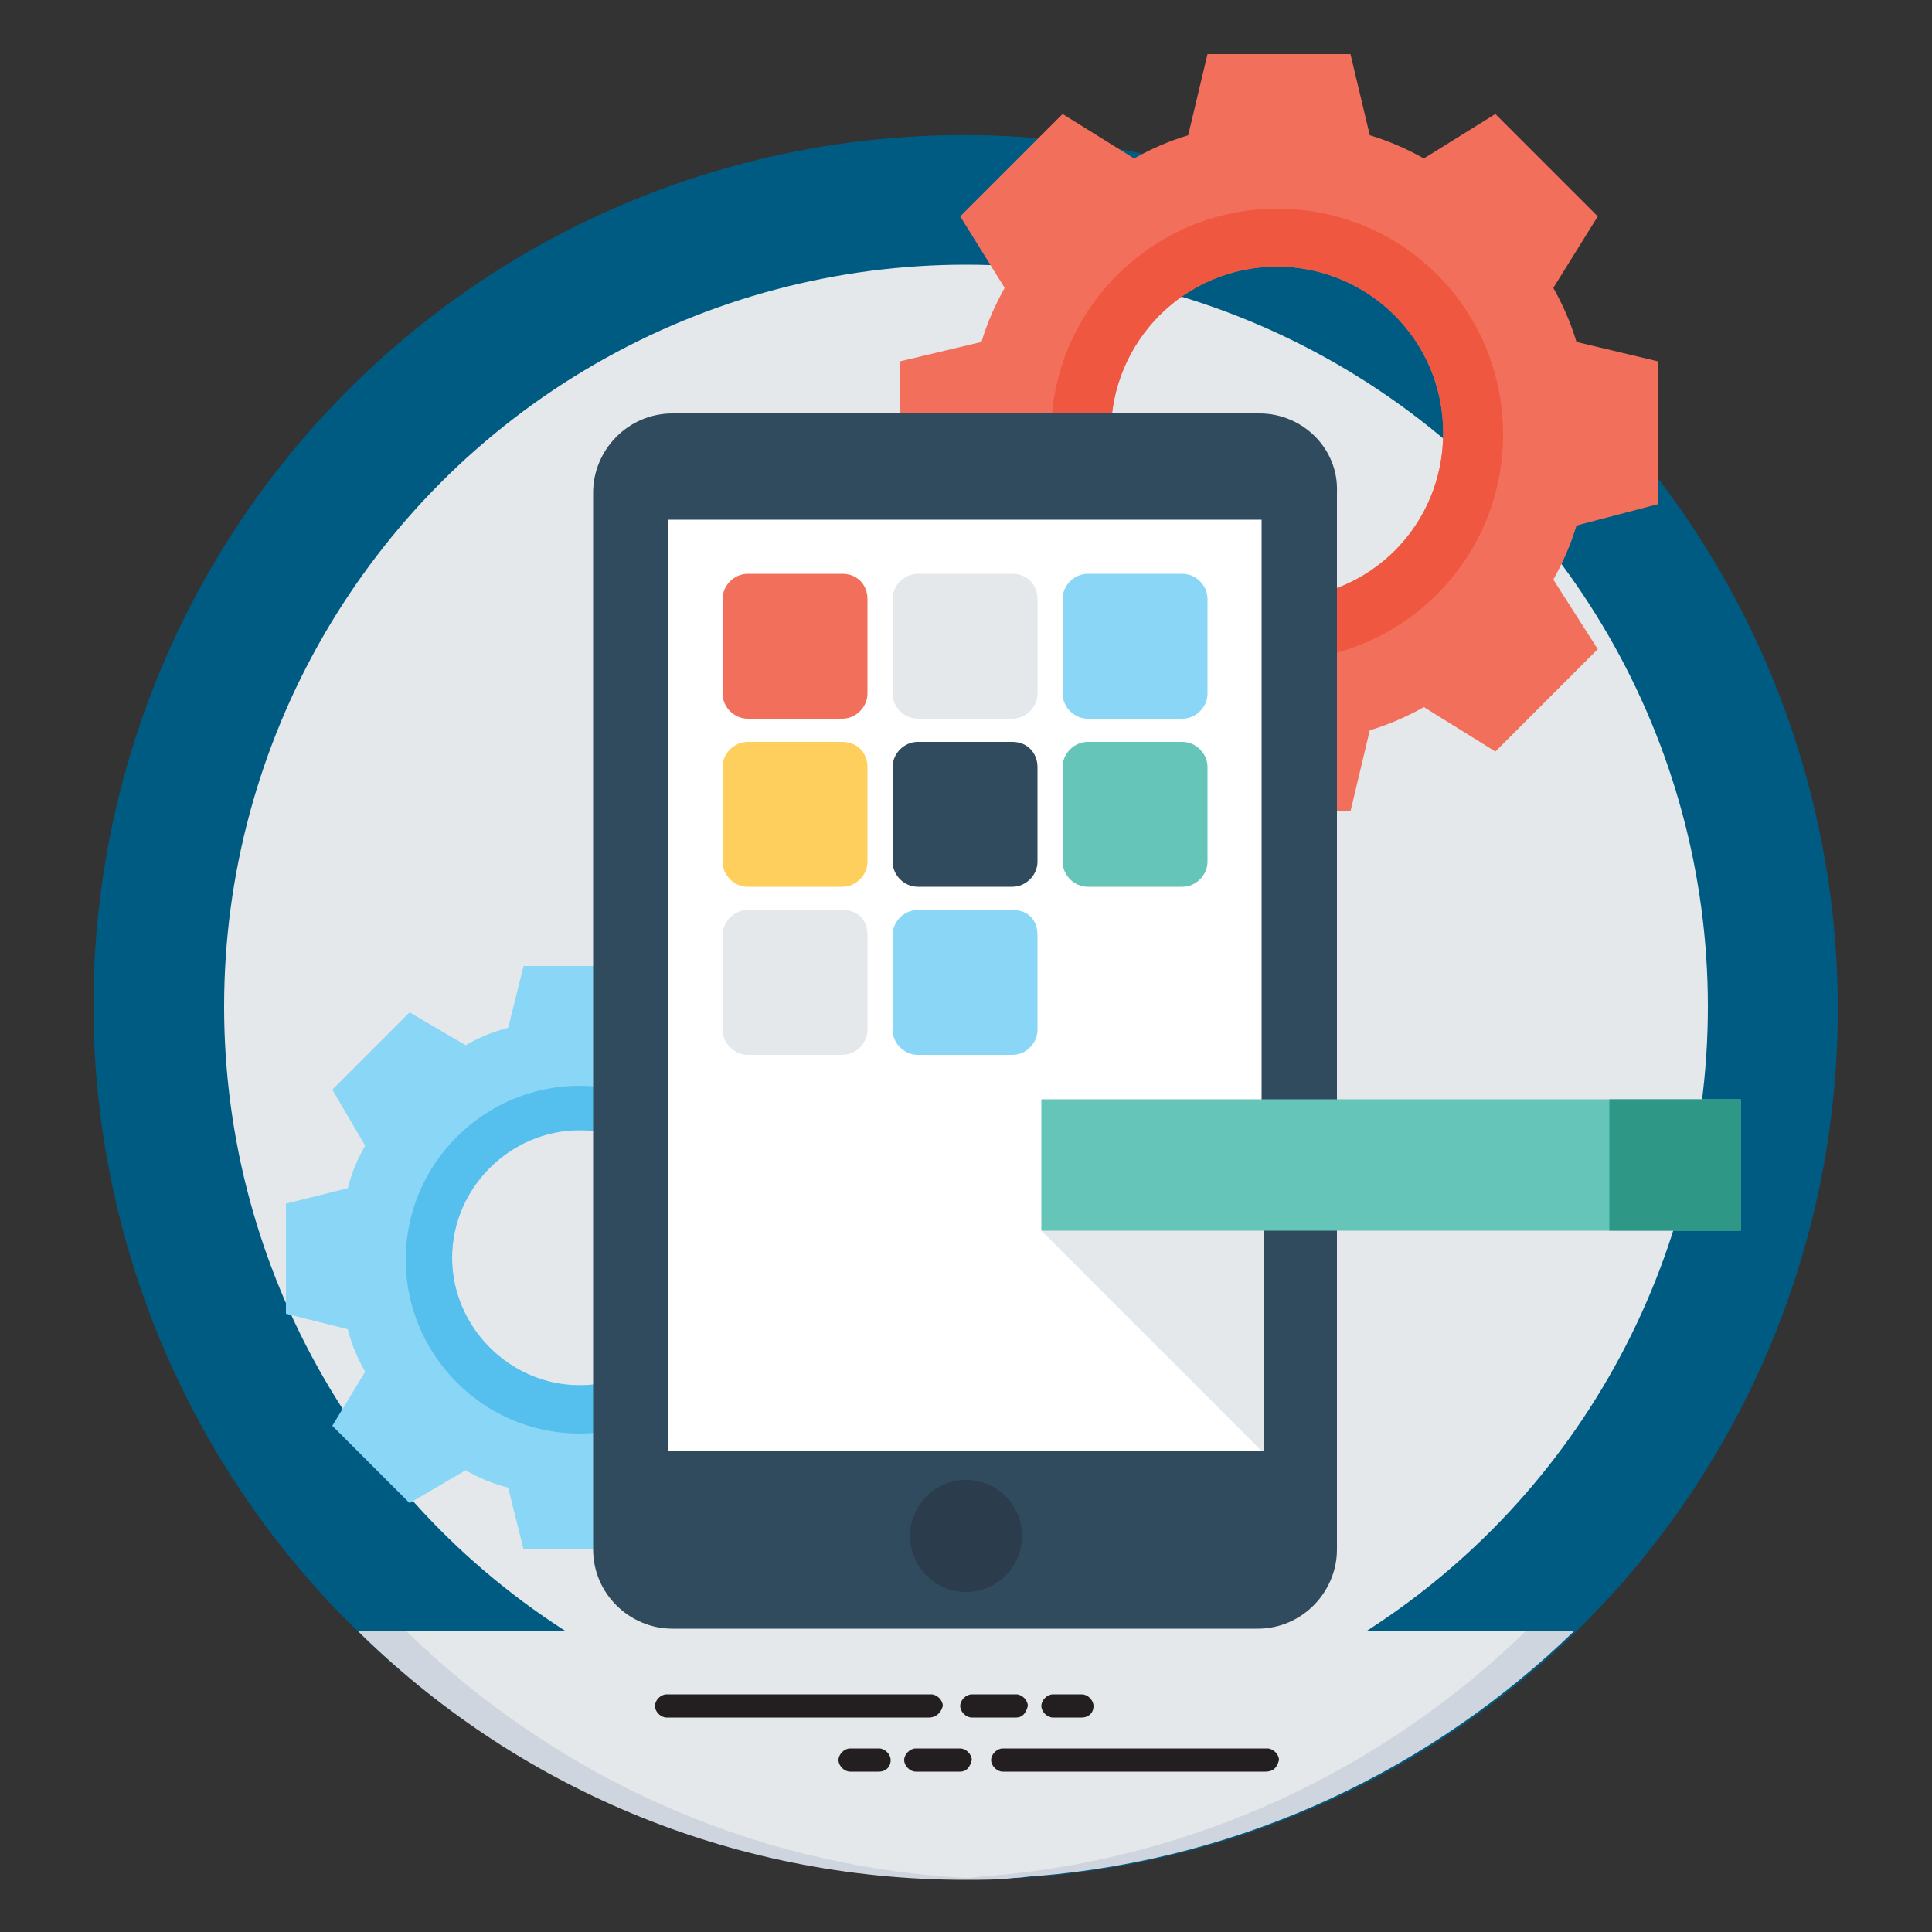 <?xml version="1.0" encoding="utf-8"?>
<!-- Generator: Adobe Illustrator 28.0.0, SVG Export Plug-In . SVG Version: 6.00 Build 0)  -->
<svg version="1.1" id="Layer_1" xmlns="http://www.w3.org/2000/svg" xmlns:xlink="http://www.w3.org/1999/xlink" x="0px" y="0px"
	 viewBox="0 0 100 100" style="enable-background:new 0 0 100 100;" xml:space="preserve">
<rect x="0" y="0" width="100" height="100" fill="#333333" stroke="none"/>
<style type="text/css">
	.st0{display:none;}
	.st1{display:inline;}
	.st2{clip-path:url(#SVGID_00000142871007903229540950000002710711660211564971_);fill:#FEA929;}
	.st3{opacity:0.2;clip-path:url(#SVGID_00000142871007903229540950000002710711660211564971_);fill:#FFFFFF;}
	.st4{clip-path:url(#SVGID_00000142871007903229540950000002710711660211564971_);fill:#A8A6A1;}
	.st5{clip-path:url(#SVGID_00000099621359847618825780000000737997043457615034_);fill:#81CFE6;}
	.st6{opacity:0.2;clip-path:url(#SVGID_00000099621359847618825780000000737997043457615034_);fill:#FFFFFF;}
	.st7{clip-path:url(#SVGID_00000099621359847618825780000000737997043457615034_);fill:#A8A6A1;}
	.st8{clip-path:url(#SVGID_00000175319953548263207350000008818647014349203378_);fill:#D85354;}
	.st9{opacity:0.2;clip-path:url(#SVGID_00000175319953548263207350000008818647014349203378_);fill:#FFFFFF;}
	.st10{clip-path:url(#SVGID_00000175319953548263207350000008818647014349203378_);fill:#A8A6A1;}
	.st11{clip-path:url(#SVGID_00000091703285620687764560000007189291860221783208_);fill:#FFED29;}
	.st12{opacity:0.4;clip-path:url(#SVGID_00000091703285620687764560000007189291860221783208_);fill:#FFFFFF;}
	.st13{clip-path:url(#SVGID_00000091703285620687764560000007189291860221783208_);fill:#A8A6A1;}
	.st14{fill:#005B83;}
	.st15{fill:#FFFFFF;}
	.st16{fill:#F3C144;}
	.st17{fill:#00CFDD;}
	.st18{display:inline;fill-rule:evenodd;clip-rule:evenodd;fill:#1D9FD9;}
	.st19{display:inline;fill-rule:evenodd;clip-rule:evenodd;fill:#3A4284;}
	.st20{fill:#343433;}
	.st21{fill:#336EB1;}
	.st22{fill:#3D753B;}
	.st23{fill:#FA7A49;}
	.st24{fill:#161313;}
	.st25{fill:#DBD5D5;}
	.st26{fill:#D1AB86;}
	.st27{fill:#FFE2C2;}
	.st28{fill:#FFF8F8;}
	.st29{fill:#333030;}
	.st30{fill:#0C0A0A;}
	.st31{fill:#594A42;}
	.st32{fill:#FFC42B;}
	.st33{fill:#9B8579;}
	.st34{fill:#726658;}
	.st35{fill:#F2F2F2;}
	.st36{fill:#F3701E;}
	.st37{fill:#E5E8EA;}
	.st38{fill:#CFD5DF;}
	.st39{fill:#231F20;}
	.st40{fill:#F2705B;}
	.st41{fill:#F05740;}
	.st42{fill:#8AD6F7;}
	.st43{fill:#55BFED;}
	.st44{fill:#314B5E;}
	.st45{fill:#2B3C4D;}
	.st46{fill:#FFCF5D;}
	.st47{fill:#66C5B9;}
	.st48{fill:#2E9785;}
</style>
<g class="st0">
	<g class="st1">
		<defs>
			<path id="SVGID_1_" d="M50.6,35.7c-1.8,0-2.7,1.6-4.1,2.4c-0.3,0.1-1,0.2-1.2,0c-1.9-1.9-0.7-9.6-0.2-12.3
				c-0.7-0.2-3.7-0.7-6.7-0.9h-3.4c-1.3,0.1-2.3,0.4-2.9,1C32,26,32,26.7,32.2,27c0.8,1.4,2.4,2.3,2.4,4.1c0,2.6-2.1,4.7-4.7,4.7
				c-2.6,0-4.7-2.1-4.7-4.7c0-1.8,1.6-2.7,2.4-4.1c0.1-0.2,0.2-0.9,0-1.1c-0.6-0.6-1.6-0.8-2.9-1h-3.6c-2,0.1-4,0.5-5.4,0.7
				c0-0.1,0-0.1,0-0.2c-0.4,2.1-1.9,10.7,0.1,12.7c0.2,0.2,0.9,0.1,1.2,0c1.4-0.8,2.3-2.4,4.1-2.4c2.6,0,4.7,2.1,4.7,4.7
				c0,2.6-2.1,4.7-4.7,4.7c-1.8,0-2.7-1.6-4.1-2.4c-0.3-0.1-1-0.2-1.2,0c-2.1,2.1-1.4,11.5-1.1,13.2c3.1-0.5,11-1.8,12.8,0
				c0.2,0.2,0.1,0.9,0,1.1c-0.8,1.4-2.4,2.3-2.4,4.1c0,2.6,2.1,4.7,4.7,4.7c2.6,0,4.7-2.1,4.7-4.7c0-1.8-1.6-2.7-2.4-4.1
				c-0.1-0.2-0.2-0.9,0-1.1c2.3-2.3,13.2,0,13.2,0s-2.3-10.9,0-13.2c0.2-0.2,0.9-0.1,1.2,0c1.4,0.8,2.3,2.4,4.1,2.4
				c2.6,0,4.7-2.1,4.7-4.7C55.4,37.8,53.2,35.7,50.6,35.7z"/>
		</defs>
		<clipPath id="SVGID_00000057841828482459215950000012124062668852924578_">
			<use xlink:href="#SVGID_1_"  style="overflow:visible;"/>
		</clipPath>
		<path style="clip-path:url(#SVGID_00000057841828482459215950000012124062668852924578_);fill:#FEA929;" d="M50.6,35.7
			c-1.8,0-2.7,1.6-4.1,2.4c-0.3,0.1-1,0.2-1.2,0c-1.9-1.9-0.7-9.6-0.2-12.3c-0.7-0.2-3.7-0.7-6.7-0.9h-3.4c-1.3,0.1-2.3,0.4-2.9,1
			C32,26,32,26.7,32.2,27c0.8,1.4,2.4,2.3,2.4,4.1c0,2.6-2.1,4.7-4.7,4.7c-2.6,0-4.7-2.1-4.7-4.7c0-1.8,1.6-2.7,2.4-4.1
			c0.1-0.2,0.2-0.9,0-1.1c-0.6-0.6-1.6-0.8-2.9-1h-3.6c-2,0.1-4,0.5-5.4,0.7c0-0.1,0-0.1,0-0.2c-0.4,2.1-1.9,10.7,0.1,12.7
			c0.2,0.2,0.9,0.1,1.2,0c1.4-0.8,2.3-2.4,4.1-2.4c2.6,0,4.7,2.1,4.7,4.7c0,2.6-2.1,4.7-4.7,4.7c-1.8,0-2.7-1.6-4.1-2.4
			c-0.3-0.1-1-0.2-1.2,0c-2.1,2.1-1.4,11.5-1.1,13.2c3.1-0.5,11-1.8,12.8,0c0.2,0.2,0.1,0.9,0,1.1c-0.8,1.4-2.4,2.3-2.4,4.1
			c0,2.6,2.1,4.7,4.7,4.7c2.6,0,4.7-2.1,4.7-4.7c0-1.8-1.6-2.7-2.4-4.1c-0.1-0.2-0.2-0.9,0-1.1c2.3-2.3,13.2,0,13.2,0
			s-2.3-10.9,0-13.2c0.2-0.2,0.9-0.1,1.2,0c1.4,0.8,2.3,2.4,4.1,2.4c2.6,0,4.7-2.1,4.7-4.7C55.4,37.8,53.2,35.7,50.6,35.7z"/>
		<polygon style="opacity:0.2;clip-path:url(#SVGID_00000057841828482459215950000012124062668852924578_);fill:#FFFFFF;" points="
			4.8,14.3 52.3,64.6 75.3,36.7 27.8,-5.2 		"/>
		<path style="clip-path:url(#SVGID_00000057841828482459215950000012124062668852924578_);fill:#A8A6A1;" d="M50.6,35.7
			c-1.8,0-2.7,1.6-4.1,2.4c-0.3,0.1-1,0.2-1.2,0c-1.9-1.9-0.7-9.6-0.2-12.3c-0.7-0.2-3.7-0.7-6.7-0.9h-3.4c-1.3,0.1-2.3,0.4-2.9,1
			C32,26,32,26.7,32.2,27c0.8,1.4,2.4,2.3,2.4,4.1c0,2.6-2.1,4.7-4.7,4.7c-2.6,0-4.7-2.1-4.7-4.7c0-1.8,1.6-2.7,2.4-4.1
			c0.1-0.2,0.2-0.9,0-1.1c-0.6-0.6-1.6-0.8-2.9-1h-3.6c-2,0.1-4,0.5-5.4,0.7c0-0.1,0-0.1,0-0.2c-0.4,2.1-1.9,10.7,0.1,12.7
			c0.2,0.2,0.9,0.1,1.2,0c1.4-0.8,2.3-2.4,4.1-2.4c2.6,0,4.7,2.1,4.7,4.7c0,2.6-2.1,4.7-4.7,4.7c-1.8,0-2.7-1.6-4.1-2.4
			c-0.3-0.1-1-0.2-1.2,0c-2.1,2.1-1.4,11.5-1.1,13.2c3.1-0.5,11-1.8,12.8,0c0.2,0.2,0.1,0.9,0,1.1c-0.8,1.4-2.4,2.3-2.4,4.1
			c0,2.6,2.1,4.7,4.7,4.7c2.6,0,4.7-2.1,4.7-4.7c0-1.8-1.6-2.7-2.4-4.1c-0.1-0.2-0.2-0.9,0-1.1c2.3-2.3,13.2,0,13.2,0
			s-2.3-10.9,0-13.2c0.2-0.2,0.9-0.1,1.2,0c1.4,0.8,2.3,2.4,4.1,2.4c2.6,0,4.7-2.1,4.7-4.7C55.4,37.8,53.2,35.7,50.6,35.7z
			 M50.6,44.3c-0.9,0-1.5-0.5-2.2-1.2c-0.4-0.4-0.9-0.8-1.4-1.1c-0.4-0.2-0.9-0.2-1.1-0.2c-0.5,0-0.8,0.1-1.1,0.4
			c-2.2,2.2-1.1,9.5-0.5,12.8c-1.7-0.3-4.9-0.8-7.7-0.8c-2.5,0-4.2,0.4-5,1.3c-0.6,0.6-0.4,1.7-0.1,2.1c0.3,0.5,0.7,1,1.1,1.4
			c0.7,0.8,1.2,1.4,1.2,2.2c0,2.1-1.7,3.9-3.9,3.9c-2.1,0-3.9-1.7-3.9-3.9c0-0.9,0.5-1.5,1.2-2.2c0.4-0.4,0.8-0.9,1.1-1.4
			c0.2-0.4,0.4-1.6-0.1-2.1c-0.8-0.8-2.3-1.2-4.8-1.2c-2.1,0-4.7,0.3-7.9,0.8c-0.3-2.8-0.6-9.9,0.9-11.6c0,0,0,0,0,0
			c0.1,0,0.2,0,0.3,0c0.4,0.2,0.8,0.6,1.2,0.9c0.9,0.7,1.8,1.6,3.3,1.6c3,0,5.5-2.5,5.5-5.5s-2.5-5.5-5.5-5.5
			c-1.5,0-2.4,0.8-3.3,1.6c-0.4,0.3-0.8,0.7-1.2,0.9l0,0c0,0-0.1,0-0.3,0c0,0,0,0,0,0c-1-1.2-0.9-5.6,0.1-11.1
			c1.3-0.2,3-0.5,4.8-0.6l3.5,0c1.3,0.1,1.9,0.4,2.2,0.6c0,0.1,0,0.2,0,0.3c-0.2,0.4-0.5,0.8-0.9,1.2c-0.7,0.9-1.6,1.8-1.6,3.3
			c0,3,2.5,5.5,5.5,5.5c3.1,0,5.5-2.5,5.5-5.5c0-1.5-0.8-2.4-1.6-3.3c-0.3-0.4-0.7-0.8-0.9-1.2c0,0,0-0.2,0-0.2
			c0.3-0.2,0.9-0.5,2.3-0.6l3.4,0c2.2,0.2,4.5,0.5,5.7,0.8c-0.7,4-1.4,10.3,0.6,12.2c0.2,0.2,0.6,0.4,1.1,0.4c0.2,0,0.7,0,1.1-0.2
			c0.5-0.3,1-0.7,1.4-1.1c0.7-0.6,1.4-1.2,2.2-1.2c2.1,0,3.9,1.7,3.9,3.9C54.5,42.6,52.8,44.3,50.6,44.3z"/>
	</g>
	<g class="st1">
		<defs>
			<path id="SVGID_00000180356554793981984220000002547098181479945150_" d="M34.7,91c0-1.8-1.6-2.7-2.4-4.1c-0.1-0.3-0.2-1,0-1.2
				c1.9-1.9,9.6-0.7,12.3-0.2c0.1-0.7,0.7-3.7,0.9-6.7v-3.4c-0.1-1.3-0.4-2.3-1-2.9c-0.2-0.2-0.9-0.1-1.1,0
				c-1.4,0.8-2.3,2.4-4.1,2.4c-2.6,0-4.7-2.1-4.7-4.7c0-2.6,2.1-4.7,4.7-4.7c1.8,0,2.7,1.6,4.1,2.4c0.2,0.1,0.9,0.2,1.1,0
				c0.6-0.6,0.8-1.6,1-2.8v-3.6c-0.1-2-0.5-4.1-0.7-5.4c0.1,0,0.1,0,0.2,0c-2.1-0.4-10.7-1.9-12.8,0.1c-0.2,0.2-0.1,0.9,0,1.2
				c0.8,1.4,2.4,2.3,2.4,4.1c0,2.6-2.1,4.7-4.7,4.7c-2.6,0-4.7-2.1-4.7-4.7c0-1.8,1.6-2.7,2.4-4.1c0.1-0.3,0.2-1,0-1.2
				c-2.1-2.1-11.2-0.4-13-0.1c0.5,3.1,1.5,10-0.3,11.8c-0.2,0.2-0.9,0.1-1.1,0c-1.4-0.8-2.3-2.4-4.1-2.4c-2.6,0-4.7,2.1-4.7,4.7
				c0,2.6,2.1,4.7,4.7,4.7c1.8,0,2.7-1.6,4.1-2.4c0.2-0.1,0.9-0.2,1.1,0c2.3,2.3,0,13.2,0,13.2s10.9-2.3,13.2,0
				c0.2,0.2,0.1,0.9,0,1.2c-0.8,1.4-2.4,2.3-2.4,4.1c0,2.6,2.1,4.7,4.7,4.7C32.6,95.7,34.7,93.6,34.7,91z"/>
		</defs>
		<clipPath id="SVGID_00000051360647719372765960000004500742664271729025_">
			<use xlink:href="#SVGID_00000180356554793981984220000002547098181479945150_"  style="overflow:visible;"/>
		</clipPath>
		<path style="clip-path:url(#SVGID_00000051360647719372765960000004500742664271729025_);fill:#81CFE6;" d="M34.7,91
			c0-1.8-1.6-2.7-2.4-4.1c-0.1-0.3-0.2-1,0-1.2c1.9-1.9,9.6-0.7,12.3-0.2c0.1-0.7,0.7-3.7,0.9-6.7v-3.4c-0.1-1.3-0.4-2.3-1-2.9
			c-0.2-0.2-0.9-0.1-1.1,0c-1.4,0.8-2.3,2.4-4.1,2.4c-2.6,0-4.7-2.1-4.7-4.7c0-2.6,2.1-4.7,4.7-4.7c1.8,0,2.7,1.6,4.1,2.4
			c0.2,0.1,0.9,0.2,1.1,0c0.6-0.6,0.8-1.6,1-2.8v-3.6c-0.1-2-0.5-4.1-0.7-5.4c0.1,0,0.1,0,0.2,0c-2.1-0.4-10.7-1.9-12.8,0.1
			c-0.2,0.2-0.1,0.9,0,1.2c0.8,1.4,2.4,2.3,2.4,4.1c0,2.6-2.1,4.7-4.7,4.7c-2.6,0-4.7-2.1-4.7-4.7c0-1.8,1.6-2.7,2.4-4.1
			c0.1-0.3,0.2-1,0-1.2c-2.1-2.1-11.2-0.4-13-0.1c0.5,3.1,1.5,10-0.3,11.8c-0.2,0.2-0.9,0.1-1.1,0c-1.4-0.8-2.3-2.4-4.1-2.4
			c-2.6,0-4.7,2.1-4.7,4.7c0,2.6,2.1,4.7,4.7,4.7c1.8,0,2.7-1.6,4.1-2.4c0.2-0.1,0.9-0.2,1.1,0c2.3,2.3,0,13.2,0,13.2
			s10.9-2.3,13.2,0c0.2,0.2,0.1,0.9,0,1.2c-0.8,1.4-2.4,2.3-2.4,4.1c0,2.6,2.1,4.7,4.7,4.7C32.6,95.7,34.7,93.6,34.7,91z"/>
		<polygon style="opacity:0.2;clip-path:url(#SVGID_00000051360647719372765960000004500742664271729025_);fill:#FFFFFF;" points="
			4.5,45.4 52,95.7 74.9,67.8 27.5,25.8 		"/>
		<path style="clip-path:url(#SVGID_00000051360647719372765960000004500742664271729025_);fill:#A8A6A1;" d="M39.4,65.4
			c1.8,0,2.7,1.6,4.1,2.4c0.2,0.1,0.9,0.2,1.1,0c0.6-0.6,0.8-1.6,1-2.8v-3.6c-0.1-2-0.5-4.1-0.7-5.4c0.1,0,0.1,0,0.2,0
			c-2.1-0.4-10.7-1.9-12.8,0.1c-0.2,0.2-0.1,0.9,0,1.2c0.8,1.4,2.4,2.3,2.4,4.1c0,2.6-2.1,4.7-4.7,4.7c-2.6,0-4.7-2.1-4.7-4.7
			c0-1.8,1.6-2.7,2.4-4.1c0.1-0.3,0.2-1,0-1.2c-2.1-2.1-11.2-0.4-13-0.1c0.5,3.1,1.5,10-0.3,11.8c-0.2,0.2-0.9,0.1-1.1,0
			c-1.4-0.8-2.3-2.4-4.1-2.4c-2.6,0-4.7,2.1-4.7,4.7c0,2.6,2.1,4.7,4.7,4.7c1.8,0,2.7-1.6,4.1-2.4c0.2-0.1,0.9-0.2,1.1,0
			c2.3,2.3,0,13.2,0,13.2s10.9-2.3,13.2,0c0.2,0.2,0.1,0.9,0,1.2c-0.8,1.4-2.4,2.3-2.4,4.1c0,2.6,2.1,4.7,4.7,4.7
			c2.6,0,4.7-2.1,4.7-4.7c0-1.8-1.6-2.7-2.4-4.1c-0.1-0.3-0.2-1,0-1.2c1.9-1.9,9.6-0.7,12.3-0.2c0.1-0.7,0.7-3.7,0.9-6.7v-3.4
			c-0.1-1.3-0.4-2.3-1-2.9c-0.2-0.2-0.9-0.1-1.1,0c-1.4,0.8-2.3,2.4-4.1,2.4c-2.6,0-4.7-2.1-4.7-4.7C34.6,67.6,36.8,65.4,39.4,65.4z
			 M33.8,70.2c0,3,2.5,5.5,5.5,5.5c1.5,0,2.4-0.8,3.3-1.6c0.4-0.3,0.8-0.7,1.2-0.9c0,0,0,0,0,0c0,0,0.1,0,0.2,0c0,0,0,0,0,0
			c0.2,0.3,0.5,0.9,0.6,2.3l0,3.4c-0.1,2.2-0.5,4.5-0.8,5.7c-1.8-0.3-4.7-0.7-7.2-0.7c-2.5,0-4.2,0.4-5.1,1.3
			c-0.6,0.6-0.4,1.7-0.1,2.2c0.3,0.5,0.7,1,1.1,1.4c0.6,0.7,1.2,1.4,1.2,2.2c0,2.1-1.7,3.9-3.9,3.9c-2.1,0-3.9-1.7-3.9-3.9
			c0-0.9,0.5-1.5,1.2-2.2c0.4-0.4,0.8-0.9,1.1-1.4c0.3-0.4,0.4-1.6-0.1-2.2c-0.9-0.9-2.5-1.3-5-1.3c-2.8,0-6,0.5-7.7,0.8
			c0.6-3.2,1.7-10.6-0.5-12.7c-0.2-0.2-0.6-0.4-1.1-0.4c-0.1,0-0.7,0-1.1,0.2c-0.5,0.3-1,0.7-1.4,1.1C10.7,73.5,10,74,9.2,74
			c-2.1,0-3.9-1.7-3.9-3.9c0-2.1,1.7-3.9,3.9-3.9c0.9,0,1.5,0.5,2.2,1.2c0.4,0.4,0.9,0.8,1.4,1.1c0.4,0.2,0.9,0.2,1.1,0.2
			c0.5,0,0.8-0.1,1.1-0.4c1.8-1.8,1.4-7.2,0.6-11.7c1.6-0.3,4.8-0.8,7.5-0.8c2.4,0,3.4,0.4,3.8,0.7c0,0.1,0,0.2,0,0.3
			c-0.2,0.4-0.5,0.8-0.9,1.2c-0.7,0.9-1.6,1.8-1.6,3.3c0,3,2.5,5.5,5.5,5.5c3.1,0,5.5-2.5,5.5-5.5c0-1.5-0.8-2.4-1.6-3.3
			c-0.3-0.4-0.7-0.8-0.9-1.2c0,0,0-0.2,0-0.3c0.4-0.3,1.4-0.7,3.8-0.7c2.6,0,5.6,0.5,7.4,0.8c0.2,1.3,0.5,3,0.6,4.8l0,3.5
			c-0.1,1.3-0.4,1.9-0.6,2.2c0,0,0,0,0,0c-0.1,0-0.2,0-0.3,0c-0.4-0.2-0.8-0.5-1.2-0.9c-0.9-0.7-1.8-1.6-3.3-1.6
			C36.3,64.6,33.8,67.1,33.8,70.2z"/>
	</g>
	<g class="st1">
		<defs>
			<path id="SVGID_00000095333924841279619570000001306738637706443139_" d="M65,91c0-1.8-1.6-2.7-2.4-4.1c-0.1-0.3-0.2-1,0-1.2
				c1.9-1.9,9.6-0.7,12.3-0.2c0.1-0.7,0.7-3.7,0.9-6.7v-3.4c-0.1-1.3-0.4-2.3-1-2.9c-0.2-0.2-0.9-0.1-1.1,0
				c-1.4,0.8-2.3,2.4-4.1,2.4c-2.6,0-4.7-2.1-4.7-4.7c0-2.6,2.1-4.7,4.7-4.7c1.8,0,2.7,1.6,4.1,2.4c0.2,0.1,0.9,0.2,1.1,0
				c0.6-0.6,0.8-1.6,1-2.8v-3.6c-0.1-2-0.5-4-0.7-5.4c0.1,0,0.1,0,0.2,0c-2.1-0.4-10.7-1.9-12.8,0.1c-0.2,0.2-0.1,0.9,0,1.2
				c0.8,1.4,2.4,2.3,2.4,4.1c0,2.6-2.1,4.7-4.7,4.7c-2.6,0-4.7-2.1-4.7-4.7c0-1.8,1.6-2.7,2.4-4.1c0.1-0.3,0.2-1,0-1.2
				C55.9,54,46.8,55.7,45,56c0.5,3.1,1.5,10-0.3,11.8c-0.2,0.2-0.9,0.1-1.1,0c-1.4-0.8-2.3-2.4-4.1-2.4c-2.6,0-4.7,2.1-4.7,4.7
				c0,2.6,2.1,4.7,4.7,4.7c1.8,0,2.7-1.6,4.1-2.4c0.2-0.1,0.9-0.2,1.1,0c2.3,2.3,0,13.2,0,13.2s10.9-2.3,13.2,0
				c0.2,0.2,0.1,0.9,0,1.2c-0.8,1.4-2.4,2.3-2.4,4.1c0,2.6,2.1,4.7,4.7,4.7C62.9,95.7,65,93.6,65,91z"/>
		</defs>
		<clipPath id="SVGID_00000167359770681744947400000006665167447032888965_">
			<use xlink:href="#SVGID_00000095333924841279619570000001306738637706443139_"  style="overflow:visible;"/>
		</clipPath>
		<path style="clip-path:url(#SVGID_00000167359770681744947400000006665167447032888965_);fill:#D85354;" d="M65,91
			c0-1.8-1.6-2.7-2.4-4.1c-0.1-0.3-0.2-1,0-1.2c1.9-1.9,9.6-0.7,12.3-0.2c0.1-0.7,0.7-3.7,0.9-6.7v-3.4c-0.1-1.3-0.4-2.3-1-2.9
			c-0.2-0.2-0.9-0.1-1.1,0c-1.4,0.8-2.3,2.4-4.1,2.4c-2.6,0-4.7-2.1-4.7-4.7c0-2.6,2.1-4.7,4.7-4.7c1.8,0,2.7,1.6,4.1,2.4
			c0.2,0.1,0.9,0.2,1.1,0c0.6-0.6,0.8-1.6,1-2.8v-3.6c-0.1-2-0.5-4-0.7-5.4c0.1,0,0.1,0,0.2,0c-2.1-0.4-10.7-1.9-12.8,0.1
			c-0.2,0.2-0.1,0.9,0,1.2c0.8,1.4,2.4,2.3,2.4,4.1c0,2.6-2.1,4.7-4.7,4.7c-2.6,0-4.7-2.1-4.7-4.7c0-1.8,1.6-2.7,2.4-4.1
			c0.1-0.3,0.2-1,0-1.2C55.9,54,46.8,55.7,45,56c0.5,3.1,1.5,10-0.3,11.8c-0.2,0.2-0.9,0.1-1.1,0c-1.4-0.8-2.3-2.4-4.1-2.4
			c-2.6,0-4.7,2.1-4.7,4.7c0,2.6,2.1,4.7,4.7,4.7c1.8,0,2.7-1.6,4.1-2.4c0.2-0.1,0.9-0.2,1.1,0c2.3,2.3,0,13.2,0,13.2
			s10.9-2.3,13.2,0c0.2,0.2,0.1,0.9,0,1.2c-0.8,1.4-2.4,2.3-2.4,4.1c0,2.6,2.1,4.7,4.7,4.7C62.9,95.7,65,93.6,65,91z"/>
		<polygon style="opacity:0.2;clip-path:url(#SVGID_00000167359770681744947400000006665167447032888965_);fill:#FFFFFF;" points="
			36.7,47.9 84.2,98.1 107.2,70.3 59.7,28.3 		"/>
		<path style="clip-path:url(#SVGID_00000167359770681744947400000006665167447032888965_);fill:#A8A6A1;" d="M69.7,65.4
			c1.8,0,2.7,1.6,4.1,2.4c0.2,0.1,0.9,0.2,1.1,0c0.6-0.6,0.8-1.6,1-2.8v-3.6c-0.1-2-0.5-4-0.7-5.4c0.1,0,0.1,0,0.2,0
			c-2.1-0.4-10.7-1.9-12.8,0.1c-0.2,0.2-0.1,0.9,0,1.2c0.8,1.4,2.4,2.3,2.4,4.1c0,2.6-2.1,4.7-4.7,4.7c-2.6,0-4.7-2.1-4.7-4.7
			c0-1.8,1.6-2.7,2.4-4.1c0.1-0.3,0.2-1,0-1.2C55.9,54,46.8,55.7,45,56c0.5,3.1,1.5,10-0.3,11.8c-0.2,0.2-0.9,0.1-1.1,0
			c-1.4-0.8-2.3-2.4-4.1-2.4c-2.6,0-4.7,2.1-4.7,4.7c0,2.6,2.1,4.7,4.7,4.7c1.8,0,2.7-1.6,4.1-2.4c0.2-0.1,0.9-0.2,1.1,0
			c2.3,2.3,0,13.2,0,13.2s10.9-2.3,13.2,0c0.2,0.2,0.1,0.9,0,1.2c-0.8,1.4-2.4,2.3-2.4,4.1c0,2.6,2.1,4.7,4.7,4.7
			c2.6,0,4.7-2.1,4.7-4.7c0-1.8-1.6-2.7-2.4-4.1c-0.1-0.3-0.2-1,0-1.2c1.9-1.9,9.6-0.7,12.3-0.2c0.1-0.7,0.7-3.7,0.9-6.7v-3.4
			c-0.1-1.3-0.4-2.3-1-2.9c-0.2-0.2-0.9-0.1-1.1,0c-1.4,0.8-2.3,2.4-4.1,2.4c-2.6,0-4.7-2.1-4.7-4.7C65,67.6,67.1,65.4,69.7,65.4z
			 M64.2,70.2c0,3,2.5,5.5,5.5,5.5c1.5,0,2.4-0.8,3.3-1.6c0.4-0.3,0.8-0.7,1.2-0.9h0c0,0,0.1,0,0.2,0c0,0,0,0,0,0
			c0.2,0.3,0.5,0.9,0.6,2.3l0,3.4c-0.1,2.2-0.5,4.5-0.8,5.7c-1.8-0.3-4.7-0.7-7.2-0.7c-2.5,0-4.2,0.4-5.1,1.3
			c-0.6,0.6-0.4,1.7-0.1,2.2c0.3,0.5,0.7,1,1.1,1.4c0.7,0.8,1.2,1.4,1.2,2.2c0,2.1-1.7,3.9-3.9,3.9c-2.1,0-3.9-1.7-3.9-3.9
			c0-0.9,0.5-1.5,1.2-2.2c0.4-0.4,0.8-0.9,1.1-1.4c0.3-0.4,0.4-1.6-0.1-2.2c-0.9-0.9-2.5-1.3-5-1.3c-2.8,0-6,0.5-7.7,0.8
			c0.6-3.2,1.7-10.6-0.5-12.7c-0.2-0.2-0.6-0.4-1.1-0.4c-0.1,0-0.7,0-1.1,0.2c-0.5,0.3-1,0.7-1.4,1.1C41,73.5,40.4,74,39.5,74
			c-2.1,0-3.9-1.7-3.9-3.9c0-2.1,1.7-3.9,3.9-3.9c0.9,0,1.5,0.5,2.2,1.2c0.4,0.4,0.9,0.8,1.4,1.1c0.4,0.2,0.9,0.2,1.1,0.2
			c0.5,0,0.8-0.1,1.1-0.4c1.8-1.8,1.4-7.2,0.6-11.7c1.6-0.3,4.8-0.8,7.5-0.8c2.4,0,3.4,0.4,3.8,0.7c0,0.1,0,0.2,0,0.3
			c-0.2,0.4-0.5,0.8-0.9,1.2c-0.7,0.9-1.6,1.8-1.6,3.3c0,3,2.5,5.5,5.5,5.5c3.1,0,5.5-2.5,5.5-5.5c0-1.5-0.8-2.4-1.6-3.3
			c-0.3-0.4-0.7-0.8-0.9-1.2c0,0,0-0.2,0-0.3c0.4-0.3,1.4-0.7,3.8-0.7c2.6,0,5.6,0.5,7.4,0.8c0.2,1.3,0.5,3,0.6,4.8l0,3.5
			c-0.1,1.3-0.4,1.9-0.6,2.2c0,0,0,0,0,0c-0.1,0-0.2,0-0.3,0c-0.4-0.2-0.8-0.5-1.2-0.9c-0.9-0.7-1.8-1.6-3.3-1.6
			C66.6,64.6,64.2,67.1,64.2,70.2z"/>
	</g>
	<g class="st1">
		<defs>
			<path id="SVGID_00000001628527955612629650000010194330481589209276_" d="M90.2,22.5c-1.7,0.2-2.5,1.9-3.8,2.8
				c-0.2,0.2-0.9,0.3-1.2,0.1c-2.6-2-1.6-13.1-1.6-13.1S73.2,16,70.6,14c-0.2-0.2-0.2-0.9-0.1-1.1c0.6-1.5,2.1-2.6,1.9-4.3
				c-0.3-2.6-2.7-4.4-5.2-4.1C64.5,4.7,62.7,7,63,9.6c0.2,1.7,1.9,2.5,2.8,3.8c0.2,0.2,0.3,0.9,0.1,1.1c-1.7,2.1-9.3,1.8-12.1,1.7
				c-0.2,3-0.4,10.5,1.7,12.2c0.2,0.2,0.9,0,1.2-0.1c1.3-1,2-2.7,3.8-2.9c2.6-0.3,4.9,1.6,5.3,4.2c0.3,2.6-1.5,5-4.1,5.4
				c-1.7,0.2-2.8-1.3-4.3-1.9c-0.3-0.1-1-0.1-1.2,0.1c-2,2.7,1.6,13.4,1.6,13.5c2.9-0.9,9.9-2.8,11.9-1.2c0.2,0.2,0.2,0.9,0.1,1.1
				c-0.6,1.5-2.1,2.6-1.9,4.3c0.3,2.6,2.7,4.4,5.2,4.1c2.6-0.3,4.4-2.7,4.1-5.2c-0.2-1.7-1.9-2.5-2.8-3.8c-0.2-0.2-0.3-0.9-0.1-1.1
				c2-2.6,13.1-1.6,13.1-1.6s-3.6-10.5-1.6-13.1c0.2-0.2,0.9-0.3,1.2-0.1c1.5,0.6,2.6,2.1,4.3,1.9c2.6-0.3,4.4-2.7,4.1-5.2
				C95.2,24.1,92.8,22.2,90.2,22.5z"/>
		</defs>
		<clipPath id="SVGID_00000079449460282365843730000015640244829534102204_">
			<use xlink:href="#SVGID_00000001628527955612629650000010194330481589209276_"  style="overflow:visible;"/>
		</clipPath>
		<path style="clip-path:url(#SVGID_00000079449460282365843730000015640244829534102204_);fill:#FFED29;" d="M90.2,22.5
			c-1.7,0.2-2.5,1.9-3.8,2.8c-0.2,0.2-0.9,0.3-1.2,0.1c-2.6-2-1.6-13.1-1.6-13.1S73.2,16,70.6,14c-0.2-0.2-0.2-0.9-0.1-1.1
			c0.6-1.5,2.1-2.6,1.9-4.3c-0.3-2.6-2.7-4.4-5.2-4.1C64.5,4.7,62.7,7,63,9.6c0.2,1.7,1.9,2.5,2.8,3.8c0.2,0.2,0.3,0.9,0.1,1.1
			c-1.7,2.1-9.3,1.8-12.1,1.7c-0.2,3-0.4,10.5,1.7,12.2c0.2,0.2,0.9,0,1.2-0.1c1.3-1,2-2.7,3.8-2.9c2.6-0.3,4.9,1.6,5.3,4.2
			c0.3,2.6-1.5,5-4.1,5.4c-1.7,0.2-2.8-1.3-4.3-1.9c-0.3-0.1-1-0.1-1.2,0.1c-2,2.7,1.6,13.4,1.6,13.5c2.9-0.9,9.9-2.8,11.9-1.2
			c0.2,0.2,0.2,0.9,0.1,1.1c-0.6,1.5-2.1,2.6-1.9,4.3c0.3,2.6,2.7,4.4,5.2,4.1c2.6-0.3,4.4-2.7,4.1-5.2c-0.2-1.7-1.9-2.5-2.8-3.8
			c-0.2-0.2-0.3-0.9-0.1-1.1c2-2.6,13.1-1.6,13.1-1.6s-3.6-10.5-1.6-13.1c0.2-0.2,0.9-0.3,1.2-0.1c1.5,0.6,2.6,2.1,4.3,1.9
			c2.6-0.3,4.4-2.7,4.1-5.2C95.2,24.1,92.8,22.2,90.2,22.5z"/>
		<polygon style="opacity:0.4;clip-path:url(#SVGID_00000079449460282365843730000015640244829534102204_);fill:#FFFFFF;" points="
			43.9,8.9 98,51.9 116.8,21.1 63.9,-13.7 		"/>
		<path style="clip-path:url(#SVGID_00000079449460282365843730000015640244829534102204_);fill:#A8A6A1;" d="M95.5,26.6
			c-0.3-2.6-2.7-4.4-5.2-4.1c-1.7,0.2-2.5,1.9-3.8,2.8c-0.2,0.2-0.9,0.3-1.2,0.1c-2.6-2-1.6-13.1-1.6-13.1S73.2,16,70.6,14
			c-0.2-0.2-0.2-0.9-0.1-1.1c0.6-1.5,2.1-2.6,1.9-4.3c-0.3-2.6-2.7-4.4-5.2-4.1C64.5,4.7,62.7,7,63,9.6c0.2,1.7,1.9,2.5,2.8,3.8
			c0.2,0.2,0.3,0.9,0.1,1.1c-1.7,2.1-9.3,1.8-12.1,1.7c-0.2,3-0.4,10.5,1.7,12.2c0.2,0.2,0.9,0,1.2-0.1c1.3-1,2-2.7,3.8-2.9
			c2.6-0.3,4.9,1.6,5.3,4.2c0.3,2.6-1.5,5-4.1,5.4c-1.7,0.2-2.8-1.3-4.3-1.9c-0.3-0.1-1-0.1-1.2,0.1c-2,2.7,1.6,13.4,1.6,13.5
			c2.9-0.9,9.9-2.8,11.9-1.2c0.2,0.2,0.2,0.9,0.1,1.1c-0.6,1.5-2.1,2.6-1.9,4.3c0.3,2.6,2.7,4.4,5.2,4.1c2.6-0.3,4.4-2.7,4.1-5.2
			c-0.2-1.7-1.9-2.5-2.8-3.8c-0.2-0.2-0.3-0.9-0.1-1.1c2-2.6,13.1-1.6,13.1-1.6s-3.6-10.5-1.6-13.1c0.2-0.2,0.9-0.3,1.2-0.1
			c1.5,0.6,2.6,2.1,4.3,1.9C94,31.6,95.8,29.2,95.5,26.6z M93.9,29.6c-0.6,0.8-1.6,1.3-2.6,1.5c-0.2,0-0.3,0-0.5,0
			c-0.6-0.1-1.2-0.5-1.9-0.9c-0.5-0.3-1-0.7-1.6-0.9c-0.1-0.1-0.3-0.1-0.5-0.1c-0.2,0-1.2-0.1-1.7,0.5c-1.9,2.4,0.1,9.6,1.1,12.7
			c-3.3-0.2-10.7-0.4-12.6,2c-0.5,0.6-0.2,1.7,0.1,2.1c0.4,0.5,0.8,0.9,1.2,1.3c0.7,0.7,1.3,1.2,1.4,2.1c0.1,1-0.2,2-0.8,2.9
			c-0.6,0.8-1.6,1.3-2.6,1.5c-0.3,0-0.6,0-0.9,0c-1.8-0.2-3.2-1.6-3.4-3.4c-0.1-0.8,0.3-1.5,0.9-2.4c0.3-0.5,0.7-1,0.9-1.6
			c0.2-0.5,0.2-1.6-0.4-2.1c-0.5-0.4-1.2-0.6-2.1-0.7c-2.8-0.3-7,0.8-9.8,1.6c-1.3-4.1-2.6-10.1-1.6-11.8c0.1,0,0.2,0,0.3,0
			c0.5,0.2,0.9,0.5,1.3,0.8c0.8,0.5,1.6,1.1,2.7,1.2c0.3,0,0.5,0,0.8,0c1.5-0.2,2.8-0.9,3.7-2.1c0.9-1.2,1.3-2.7,1.1-4.1
			c-0.3-2.6-2.3-4.7-4.9-4.9c-0.4,0-0.8,0-1.2,0c-1.5,0.2-2.3,1.1-3.1,2c-0.4,0.4-0.7,0.8-1.1,1.1c0,0-0.2,0-0.3,0.1
			c-1.1-1.1-1.6-5.2-1.3-10.6c4.7,0.2,10.4,0,12-2c0.5-0.6,0.2-1.7-0.1-2.1c-0.4-0.5-0.8-0.9-1.2-1.3c-0.7-0.7-1.3-1.2-1.4-2.1
			c-0.1-1,0.2-2.1,0.8-2.9c0.6-0.8,1.6-1.3,2.6-1.5c0.3,0,0.6,0,0.9,0c1.8,0.2,3.2,1.6,3.4,3.4c0.1,0.9-0.3,1.5-0.9,2.4
			c-0.3,0.5-0.7,1-0.9,1.6c-0.2,0.5-0.2,1.6,0.4,2.1c0.5,0.4,1.2,0.6,2.1,0.7c3.1,0.3,8.3-1.1,10.6-1.8c-0.2,3.3-0.4,10.7,2,12.6
			c0.2,0.1,0.4,0.2,0.6,0.2c0.5,0.1,1.2-0.1,1.5-0.4c0.5-0.4,0.9-0.8,1.3-1.2c0.7-0.8,1.2-1.3,2.1-1.4c0.3,0,0.6,0,0.9,0
			c1.8,0.2,3.2,1.6,3.4,3.4C94.8,27.8,94.5,28.8,93.9,29.6z"/>
	</g>
</g>
<g class="st0">
	<g class="st1">
		<g>
			<g>
				<path class="st14" d="M76.2,56.7c0,1-0.8,1.8-1.8,1.8H13c-1,0-1.8-0.8-1.8-1.8V19.8c0-1,0.8-1.8,1.8-1.8h61.4
					c1,0,1.8,0.8,1.8,1.8V56.7z"/>
			</g>
			<g>
				<rect x="15.2" y="21.7" class="st15" width="56.6" height="32.6"/>
			</g>
			<g>
				<path class="st14" d="M82.9,66.2c0,1-0.8,1.8-1.8,1.8H6.3c-1,0-1.8-0.8-1.8-1.8v-3.6c0-1,0.8-1.8,1.8-1.8h74.8
					c1,0,1.8,0.8,1.8,1.8V66.2z"/>
			</g>
		</g>
		<path class="st16" d="M63.3,26.5c0-1.6-1.3-3-3-3c-1.6,0-3,1.3-3,3c0,0.9,0.4,1.7,1.1,2.3l-6,18.1l-6.8-14.5
			c0.5-0.5,0.7-1.2,0.7-1.9c0-1.6-1.3-3-3-3c-1.6,0-3,1.3-3,3c0,0.8,0.3,1.5,0.9,2.1l-6.7,12.6l-3.2-5.1c0.6-0.5,1-1.3,1-2.2
			c0-1.6-1.3-3-3-3c-1.6,0-3,1.3-3,3c0,0.7,0.3,1.4,0.7,1.9l-6.1,11.1c-0.3,0.5-0.1,1.1,0.4,1.4c0.2,0.1,0.3,0.1,0.5,0.1
			c0.4,0,0.7-0.2,0.9-0.5l6-11c0.1,0,0.3,0,0.4,0l4.4,6.9c0.2,0.3,0.6,0.5,0.9,0.5c0.4,0,0.7-0.2,0.9-0.5l7.6-14.2
			c0.1,0,0.1,0,0.2,0c0.1,0,0.3,0,0.4,0l7.9,16.7c0.2,0.4,0.6,0.6,1,0.6c0.4,0,0.8-0.3,0.9-0.7l6.9-20.5
			C62,29.4,63.3,28.1,63.3,26.5z"/>
		<g>
			<g>
				<path class="st14" d="M95.5,80.5c0,0.8-0.7,1.5-1.5,1.5H67.2c-0.8,0-1.5-0.7-1.5-1.5V37.4c0-0.8,0.7-1.5,1.5-1.5h26.9
					c0.8,0,1.5,0.7,1.5,1.5V80.5z"/>
			</g>
			<g>
				<rect x="69.2" y="39.5" class="st15" width="22.9" height="37.7"/>
			</g>
			<g>
				<g>
					<path class="st15" d="M81.8,79.5c0,0.7-0.6,1.3-1.3,1.3l0,0c-0.7,0-1.3-0.6-1.3-1.3l0,0c0-0.7,0.6-1.3,1.3-1.3l0,0
						C81.3,78.2,81.8,78.8,81.8,79.5L81.8,79.5z"/>
				</g>
				<g>
					<path class="st15" d="M87.9,79.4c0,0.3-0.2,0.5-0.5,0.5h-3c-0.3,0-0.5-0.2-0.5-0.5l0,0c0-0.3,0.2-0.5,0.5-0.5h3
						C87.7,78.9,87.9,79.2,87.9,79.4L87.9,79.4z"/>
				</g>
				<g>
					<path class="st15" d="M77.4,79.4c0,0.3-0.2,0.5-0.5,0.5h-3c-0.3,0-0.5-0.2-0.5-0.5l0,0c0-0.3,0.2-0.5,0.5-0.5h3
						C77.1,78.9,77.4,79.2,77.4,79.4L77.4,79.4z"/>
				</g>
			</g>
		</g>
		<g>
			<path class="st17" d="M90,61.4l-0.7-2.7c-0.1-0.4-0.5-0.7-1-0.6l-1.9,0.5c-0.3-0.5-0.7-1-1.1-1.4l1-1.7c0.2-0.4,0.1-0.9-0.3-1.1
				L83.6,53c-0.4-0.2-0.9-0.1-1.1,0.3l-1,1.7c-0.6-0.1-1.2-0.2-1.7-0.2l-0.5-1.9c-0.1-0.4-0.5-0.7-1-0.6l-2.1,0.6l-0.6,0.2
				c-0.1,0-0.1,0.1-0.2,0.1c0.2-0.2,0.2-0.5,0-0.7l-0.9-1.1c0.2-0.3,0.4-0.7,0.6-1.1l1.1,0.1l0.3,0c0.3,0,0.6-0.2,0.6-0.5l0.3-2
				c0-0.3-0.2-0.6-0.5-0.6l-0.7-0.1l-0.7-0.1c-0.1-0.4-0.2-0.8-0.3-1.2l1-0.8l0.1-0.1c0.2-0.2,0.3-0.5,0.1-0.8L76.2,44l-1-1.3
				c-0.2-0.2-0.5-0.3-0.8-0.1l-1.1,0.9c-0.3-0.2-0.7-0.4-1.1-0.6l0.2-1.4c0-0.3-0.2-0.6-0.5-0.6l-0.1,0l-1.9-0.2
				c-0.3,0-0.6,0.2-0.6,0.5l-0.1,0.6l-0.1,0.8c-0.4,0.1-0.8,0.2-1.2,0.3L67,41.7c-0.2-0.2-0.5-0.3-0.8-0.1l-0.5,0.4l-1.1,0.9
				c-0.2,0.2-0.3,0.5-0.1,0.8l0.9,1.1c-0.2,0.3-0.4,0.7-0.6,1.1l-1.4-0.2c-0.3,0-0.6,0.2-0.6,0.5l-0.2,2c0,0.3,0.2,0.6,0.5,0.6
				l1.4,0.2c0.1,0.4,0.2,0.8,0.3,1.2L63.6,51c-0.2,0.2-0.3,0.5-0.1,0.8l1.2,1.6c0.2,0.2,0.5,0.3,0.8,0.1l0.2-0.2l0.9-0.7
				c0.3,0.2,0.7,0.4,1.1,0.6l-0.1,1.1l0,0.3c0,0.3,0.2,0.6,0.5,0.6l1.1,0.1l0.8,0.1c0.3,0,0.6-0.2,0.6-0.5l0.1-0.7l0.1-0.7
				c0.3,0,0.6-0.1,0.9-0.2c0.1,0,0.2,0,0.2-0.1l0.9,1.1c0.2,0.2,0.5,0.3,0.8,0.1l1.5-1.1C75,53.5,74.9,53.8,75,54l0.5,1.9
				c-0.5,0.3-0.9,0.7-1.4,1.1l-1.7-1c-0.4-0.2-0.9-0.1-1.1,0.3l-1.2,2.1l-0.2,0.3c-0.2,0.4-0.1,0.9,0.3,1.1l1.7,1l0,0
				c-0.1,0.6-0.2,1.2-0.2,1.7l-1.9,0.5c-0.4,0.1-0.7,0.5-0.6,1l0.7,2.7c0.1,0.4,0.5,0.7,1,0.6l1.9-0.5c0.2,0.4,0.5,0.8,0.9,1.1
				c0.1,0.1,0.1,0.2,0.2,0.2l-1,1.7c-0.2,0.4-0.1,0.9,0.3,1.1l2.5,1.4c0.4,0.2,0.9,0.1,1.1-0.3l1-1.7c0.6,0.1,1.2,0.2,1.7,0.2
				l0.5,1.9c0.1,0.4,0.5,0.7,1,0.5l2.7-0.7c0.4-0.1,0.7-0.5,0.5-1l-0.5-1.9c0.5-0.3,1-0.7,1.4-1.1l1.7,1c0.4,0.2,0.9,0.1,1.1-0.3
				l1.4-2.5c0.2-0.4,0.1-0.9-0.3-1.1l-1.7-1c0.1-0.6,0.2-1.2,0.2-1.7l1.9-0.5C89.9,62.3,90.1,61.8,90,61.4z M73.3,48.4
				c-0.1,1-0.7,1.9-1.5,2.4c-0.6,0.4-1.4,0.6-2.3,0.5c-0.1,0-0.2,0-0.3-0.1c-1.7-0.4-2.8-2-2.6-3.7c0.2-1.4,1.3-2.6,2.6-2.9
				c0.4-0.1,0.8-0.1,1.2-0.1c0.5,0.1,1,0.2,1.4,0.5C72.8,45.9,73.5,47.1,73.3,48.4z M83.7,65.1c-0.2,0.4-0.5,0.8-0.8,1.1v0
				c-1.5,1.4-3.8,1.7-5.7,0.7c-2.1-1.2-2.9-3.9-2-6c0.1-0.2,0.1-0.3,0.2-0.5c1.3-2.3,4.2-3.1,6.5-1.7C84.3,59.9,85,62.8,83.7,65.1z"
				/>
			<path class="st17" d="M68.2,61.3l-0.1-0.5l-0.6-2.4l-0.2-0.8c-0.1-0.6-0.7-0.9-1.3-0.7L65.7,57l-2.3,0.6
				c-0.4-0.6-0.9-1.3-1.4-1.8l0.9-1.5l0.4-0.7c0.3-0.5,0.1-1.1-0.4-1.4l-3.2-1.9c-0.5-0.3-1.1-0.1-1.4,0.4L57,52.9
				c-0.8-0.2-1.5-0.3-2.3-0.3l-0.7-2.5c-0.1-0.2-0.2-0.4-0.3-0.5c-0.2-0.2-0.6-0.3-0.9-0.2l-1.3,0.3l-2.3,0.6
				c-0.6,0.1-0.9,0.7-0.7,1.3l0.7,2.5c-0.1,0-0.2,0.1-0.2,0.2c-0.6,0.4-1.1,0.8-1.6,1.2l-2.2-1.2l-0.1-0.1c-0.4-0.2-0.8-0.2-1.1,0.1
				c-0.1,0.1-0.2,0.2-0.3,0.3l-1.9,3.2c-0.1,0.2-0.2,0.4-0.1,0.6c0,0.3,0.2,0.6,0.5,0.8l2.3,1.3c0,0.1,0,0.2-0.1,0.3
				c-0.1,0.7-0.2,1.3-0.2,2l-2.5,0.7c-0.6,0.1-0.9,0.7-0.7,1.3l0.9,3.2l0.1,0.4c0.1,0.6,0.7,0.9,1.3,0.7l2.5-0.7
				c0.4,0.6,0.9,1.3,1.4,1.8l-1.3,2.3c-0.3,0.5-0.1,1.1,0.4,1.4l3.2,1.9c0.5,0.3,1.1,0.1,1.4-0.4l1.3-2.3c0.8,0.2,1.5,0.3,2.3,0.3
				L55,76c0.1,0.6,0.7,0.9,1.3,0.7l3.6-1c0.5-0.1,0.9-0.7,0.7-1.3l-0.7-2.5c0.6-0.4,1.3-0.9,1.8-1.4l2.3,1.3
				c0.5,0.3,1.1,0.1,1.4-0.4l0.3-0.5l1.6-2.8c0-0.1,0.1-0.2,0.1-0.2c0.1-0.4,0-0.9-0.5-1.2l-1.2-0.7l-1.1-0.6
				c0.2-0.8,0.3-1.5,0.3-2.3l0.8-0.2l1.8-0.5C68,62.4,68.4,61.8,68.2,61.3z M51.4,68.4c-0.2-0.1-0.5-0.3-0.7-0.5
				c-2.2-1.7-3-4.6-2-7.2c0.1-0.3,0.2-0.6,0.4-0.9c0.3-0.5,0.7-1,1.1-1.4c2-1.8,5-2.3,7.4-0.9c0.4,0.2,0.8,0.5,1.1,0.9
				c0.7,0.7,1.2,1.5,1.6,2.4c0.6,1.7,0.5,3.7-0.4,5.3c-0.4,0.7-1,1.3-1.6,1.8C56.4,69.5,53.7,69.7,51.4,68.4z"/>
		</g>
	</g>
</g>
<g id="artificial_intelligence_x5F_10" class="st0">
	<path id="path4" class="st18" d="M66.3,72.1v0.6C66.3,81.7,59,89,50,89c0,0,0,0,0,0c-9,0-16.3-7.3-16.3-16.3v0v-0.3
		c-0.7-0.1-1.2-0.3-1.6-0.4c-3.6-1.4-6.8-2.5-10.3-2.5c-1.9,0-4.4,0.8-6.9,2.4C9.9,75.3,4.5,82.3,4.5,92.3c0,1.8,1.4,3.3,3.3,3.3
		h84.5c1.8,0,3.3-1.5,3.3-3.3c0-10.6-5.4-17.4-10.5-20.5c-2.5-1.5-5-2.2-6.8-2.2c-4.7,0-8.1,1.1-11.6,2.5
		C66.5,72.1,66.4,72.1,66.3,72.1z M59.8,73c-5.6,2.4-13.4,2.6-19.5,0.1c0.2,5.2,4.5,9.4,9.7,9.4h0C55.3,82.5,59.6,78.3,59.8,73z
		 M43.5,59.8h3.3v6.5c0,1.8,1.5,3.3,3.3,3.3c1.8,0,3.3-1.5,3.3-3.3v-6.5h3.3v6.5c0,1.8,1.5,3.3,3.3,3.3c1.8,0,3.3-1.5,3.3-3.3v-6.6
		c2.4-0.3,4.7-1.5,6.4-3.2c1.7-1.7,2.9-4,3.2-6.4l6.6,0c1.8,0,3.3-1.5,3.3-3.3c0-1.8-1.5-3.3-3.3-3.3h-6.5v-3.3h6.5
		c1.8,0,3.3-1.5,3.3-3.3s-1.5-3.3-3.3-3.3h-6.5v-3.3h6.5c1.8,0,3.3-1.5,3.3-3.3c0-1.8-1.5-3.3-3.3-3.3h-6.6c-0.8-5-4.7-8.9-9.6-9.6
		V7.7c0-1.8-1.5-3.3-3.3-3.3c-1.8,0-3.3,1.5-3.3,3.3v6.5h-3.3V7.7c0-1.8-1.5-3.3-3.3-3.3c-1.8,0-3.3,1.5-3.3,3.3v6.5h-3.3V7.7
		c0-1.8-1.5-3.3-3.3-3.3c-1.8,0-3.3,1.5-3.3,3.3v6.5c-5.4,0-9.8,4.4-9.8,9.8h-6.5c-1.8,0-3.3,1.5-3.3,3.3c0,1.8,1.5,3.3,3.3,3.3h6.5
		v3.3h-6.5c-1.8,0-3.3,1.5-3.3,3.3s1.5,3.3,3.3,3.3h6.5v3.3h-6.5c-1.8,0-3.3,1.5-3.3,3.3c0,1.8,1.5,3.3,3.3,3.3l6.6,0
		c0.4,2.4,1.5,4.7,3.2,6.4c1.7,1.7,4,2.9,6.4,3.2l0,6.6c0,1.8,1.5,3.3,3.3,3.3c1.8,0,3.3-1.5,3.3-3.3V59.8z M63,27.2
		c0-1.8-1.5-3.3-3.3-3.3H40.2c-1.8,0-3.3,1.5-3.3,3.3v19.5c0,1.8,1.5,3.3,3.3,3.3h19.5c1.8,0,3.3-1.5,3.3-3.3V27.2z M56.5,30.5v13
		h-13v-13H56.5z"/>
	<path id="path4_2" class="st19" d="M66.3,72.1v0.6C66.3,81.7,59,89,50,89c0,0,0,0,0,0c-9,0-16.2-7.3-16.2-16.3v0v-0.3
		c-0.7-0.1-1.2-0.3-1.6-0.4c-3.6-1.4-6.8-2.5-10.3-2.5c-1.9,0-4.4,0.8-6.9,2.4C9.9,75.3,4.5,82.3,4.5,92.3c0,1.8,1.4,3.3,3.3,3.3
		h84.5c1.8,0,3.3-1.5,3.3-3.3c0-10.6-5.4-17.4-10.5-20.5c-2.5-1.5-5-2.2-6.8-2.2c-4.7,0-8.1,1.1-11.6,2.5
		C66.5,72.1,66.4,72.1,66.3,72.1z M59.8,73c-5.6,2.4-13.4,2.6-19.5,0.1c0.2,5.2,4.5,9.4,9.7,9.4h0C55.3,82.5,59.6,78.3,59.8,73z"/>
</g>
<g class="st0">
	<g class="st1">
		<g>
			<path class="st20" d="M74.3,28H58c-0.7,0-1.3,0.6-1.3,1.3v25.3c0,0.7,0.6,1.3,1.3,1.3h16.2c0.7,0,1.3-0.6,1.3-1.3V29.2
				C75.5,28.5,75,28,74.3,28z M71.5,42.5H60.8c-0.6,0-1.2-0.5-1.2-1.2c0-0.6,0.5-1.2,1.2-1.2h10.7c0.6,0,1.2,0.5,1.2,1.2
				C72.6,42,72.1,42.5,71.5,42.5z M71.5,38.3H60.8c-0.6,0-1.2-0.5-1.2-1.2c0-0.6,0.5-1.2,1.2-1.2h10.7c0.6,0,1.2,0.5,1.2,1.2
				C72.6,37.8,72.1,38.3,71.5,38.3z M71.5,34.1H60.8c-0.6,0-1.2-0.5-1.2-1.2c0-0.6,0.5-1.2,1.2-1.2h10.7c0.6,0,1.2,0.5,1.2,1.2
				C72.6,33.6,72.1,34.1,71.5,34.1z"/>
		</g>
		<g>
			<path class="st21" d="M94.3,16.7H78c-0.7,0-1.3,0.6-1.3,1.3v36.6c0,0.7,0.6,1.3,1.3,1.3h16.2c0.7,0,1.3-0.6,1.3-1.3V17.9
				C95.5,17.2,95,16.7,94.3,16.7z M88.7,51l-0.3,0.4l-0.2,0c-1.3-0.1-2.6-0.1-3.9,0l-0.2,0L83.6,51v-0.8l0.4-0.3l0.2,0
				c0.4,0,0.6,0,0.7-0.1c0-0.1,0-0.3,0.1-1c0-0.6,0-1,0-1.4v-1.6c0-0.2,0-0.5,0-0.9c0-0.2,0-0.4,0-0.5c0,0-0.1,0-0.1,0l-0.9,0
				l-0.4-0.3v-0.8l0.3-0.3l0.2,0c1-0.1,1.9-0.3,2.5-0.6l0.2-0.1l0.6,0.4l0,0.3c-0.1,0.7-0.1,1.6-0.1,2.7v1.9c0,0.1,0,0.5,0,1.2
				c0,0.7,0,1,0.1,1c0.1,0,0.3,0,0.7,0.1l0.2,0l0.4,0.3V51z M84.4,39.4c0-0.5,0.2-0.9,0.5-1.2c0.3-0.3,0.7-0.5,1.2-0.5
				c0.5,0,0.9,0.2,1.2,0.5c0.3,0.3,0.5,0.7,0.5,1.2c0,0.5-0.2,0.9-0.5,1.2c-0.3,0.3-0.7,0.5-1.2,0.5c-0.5,0-0.9-0.2-1.2-0.5
				C84.5,40.3,84.4,39.9,84.4,39.4z M91.5,31.2H80.8c-0.6,0-1.2-0.5-1.2-1.2c0-0.6,0.5-1.2,1.2-1.2h10.7c0.6,0,1.2,0.5,1.2,1.2
				C92.6,30.7,92.1,31.2,91.5,31.2z M91.5,27H80.8c-0.6,0-1.2-0.5-1.2-1.2c0-0.6,0.5-1.2,1.2-1.2h10.7c0.6,0,1.2,0.5,1.2,1.2
				C92.6,26.5,92.1,27,91.5,27z M91.5,22.8H80.8c-0.6,0-1.2-0.5-1.2-1.2c0-0.6,0.5-1.2,1.2-1.2h10.7c0.6,0,1.2,0.5,1.2,1.2
				C92.6,22.3,92.1,22.8,91.5,22.8z"/>
		</g>
	</g>
	<g class="st1">
		<g>
			<polygon class="st20" points="57,20.7 50.3,33.3 47.5,27.4 45.5,23 43,17.7 			"/>
		</g>
		<g>
			<path class="st20" d="M46.2,28c-1.9-0.3-5.5,1.6-12.2,10.4c4.2-10.7,8.5-13.9,10.1-14.8L46.2,28z"/>
		</g>
	</g>
	<g class="st1">
		<g>
			<polygon class="st20" points="58.4,78.5 66.8,66.9 68.7,73.2 70.2,77.8 71.9,83.3 			"/>
		</g>
		<g>
			<path class="st20" d="M70.2,72.7c1.8,0.5,5.6-0.9,13.5-8.6c-5.6,10.1-10.3,12.6-12.1,13.2L70.2,72.7z"/>
		</g>
	</g>
	<g class="st1">
		<path class="st21" d="M53.5,66.6c0-4.5-3.5-8.4-8.5-9.8c0.1-0.6,0.2-1.2,0.2-1.8c0-6.1-4.9-11-11-11c-5.1,0-9.4,3.5-10.6,8.2
			c-0.1,0-0.3,0-0.4,0c-4.3,0-7.9,3.2-8.6,7.3c-0.6-0.1-1.2-0.2-1.8-0.2c-4.5,0-8.1,3.6-8.1,8.1c0,3.8,2.5,6.9,6,7.9h37.6
			C51.3,73.2,53.5,70.1,53.5,66.6z"/>
	</g>
</g>
<g class="st0">
	<g class="st1">
		<rect x="4.9" y="39.7" class="st14" width="8.9" height="27.8"/>
	</g>
	<g class="st1">
		<rect x="15.6" y="25.2" class="st16" width="8.9" height="42.3"/>
	</g>
	<g class="st1">
		<rect x="26.3" y="31" class="st22" width="8.9" height="36.5"/>
	</g>
	<g class="st1">
		<rect x="37" y="35.6" class="st23" width="8.9" height="31.9"/>
	</g>
	<g class="st1">
		<g>
			<path class="st14" d="M57.4,58.1c-8.5-4.6-19.3-1.6-24.2,6.8c-5,8.6-2.1,19.7,6.5,24.8c7.5,4.4,16.8,2.8,22.5-3.4L48.9,74.1
				L57.4,58.1z"/>
		</g>
		<g>
			<path class="st22" d="M66.7,77.3C68,70,64.8,62.4,58,58.4c-0.2-0.1-0.4-0.2-0.6-0.3l-8.6,15.9L66.7,77.3z"/>
		</g>
		<g>
			<path class="st17" d="M64.5,83.2c1.1-1.9,1.8-3.9,2.2-5.9l-17.8-3.2L64.5,83.2z"/>
		</g>
		<g>
			<path class="st16" d="M48.9,74.1l13.3,12.3c0.9-0.9,1.7-2,2.3-3.1L48.9,74.1z"/>
		</g>
	</g>
	<g class="st1">
		<g>
			<path class="st14" d="M93.5,45.7H42.6c-0.9,0-1.7-0.8-1.7-1.7V15.3c0-0.9,0.8-1.7,1.7-1.7c0.9,0,1.7,0.8,1.7,1.7v27h49.2
				c0.9,0,1.7,0.8,1.7,1.7C95.1,44.9,94.4,45.7,93.5,45.7z"/>
		</g>
		<g>
			<path class="st23" d="M47,39.5c-0.3,0-0.5-0.1-0.8-0.2c-0.8-0.4-1.1-1.5-0.7-2.3l7.6-14c0.3-0.5,0.8-0.9,1.4-0.9
				c0.6,0,1.2,0.3,1.5,0.8l4.5,7.1l8.3-15.6c0.3-0.6,0.9-0.9,1.5-0.9c0.6,0,1.2,0.4,1.5,1l8,17l7.1-21.1c0.3-0.9,1.2-1.4,2.1-1.1
				c0.9,0.3,1.4,1.2,1.1,2.1l-8.4,25.1c-0.2,0.7-0.8,1.1-1.5,1.1c-0.7,0.1-1.3-0.3-1.6-1L70.3,19l-8,15.1c-0.3,0.5-0.8,0.9-1.4,0.9
				c-0.6,0-1.2-0.3-1.5-0.8l-4.5-7.1l-6.3,11.5C48.2,39.2,47.6,39.5,47,39.5z"/>
		</g>
		<g>
			<path class="st23" d="M58.3,23.3c0,1.8-1.4,3.2-3.2,3.2c-1.8,0-3.2-1.4-3.2-3.2c0-1.8,1.4-3.2,3.2-3.2
				C56.9,20.1,58.3,21.5,58.3,23.3z"/>
		</g>
		<g>
			<path class="st23" d="M91.7,11c0,1.8-1.4,3.2-3.2,3.2c-1.8,0-3.2-1.4-3.2-3.2c0-1.8,1.4-3.2,3.2-3.2C90.3,7.8,91.7,9.2,91.7,11z"
				/>
		</g>
		<g>
			<path class="st23" d="M73.4,15.3c0,1.8-1.4,3.2-3.2,3.2c-1.8,0-3.2-1.4-3.2-3.2c0-1.8,1.4-3.2,3.2-3.2
				C71.9,12.1,73.4,13.5,73.4,15.3z"/>
		</g>
	</g>
</g>
<g class="st0">
	<g class="st1">
		<g>
			<g>
				<g>
					<g>
						<path class="st24" d="M23.3,69.9c0,0,1.1,10.2-1.7,13.8c-2.9,3.6,4,3.1,4,3.1l5.8-4l0.9-5.9l-4.7-8L23.3,69.9z"/>
					</g>
				</g>
				<g>
					<g>
						<path class="st24" d="M43.8,69.9c0,0-1.1,10.2,1.7,13.8c2.9,3.6-4,3.1-4,3.1l-5.8-4l-0.9-5.9l4.7-8L43.8,69.9z"/>
					</g>
				</g>
				<g>
					<g>
						<polygon class="st25" points="39.3,78.8 28,78.6 26.8,79 26.3,79.2 26.4,79.6 29.9,90.2 30.9,93.1 36.7,93.1 37.3,90.4 
							40.3,79.6 40.4,79.2 						"/>
					</g>
				</g>
				<g>
					<g>
						<path class="st24" d="M26.4,79.6c-3.2,4.1-8.3,4.7-9.2,9.7L17,93.1h14l-1-2.9L26.4,79.6z"/>
					</g>
				</g>
				<g>
					<g>
						<path class="st24" d="M36.7,93.1h13.5l-0.3-3.8c-0.7-3.4-4.5-5-9.6-9.7l-3,10.8L36.7,93.1z"/>
					</g>
				</g>
				<g>
					<g>
						<path class="st26" d="M37.1,73.7H36h-5.9c-1.2,0-2.2,0.9-2.2,1.9v5c0,1.1,1,1.9,2.2,1.9h7c1.1,0,1.9-0.7,2.1-1.5c0,0,0,0,0,0
							v-0.4v-0.1v-4.9C39.3,74.5,38.3,73.7,37.1,73.7z"/>
					</g>
				</g>
				<g>
					<g>
						<path class="st27" d="M43.9,64.5c-0.3-0.1-0.6,0.1-0.9,0.5c0-0.2,0-0.4,0-0.6c0-6.2-4.2-11.3-9.4-11.3
							c-5.2,0-9.4,5.1-9.4,11.3c0,0.2,0,0.4,0,0.6c-0.3-0.4-0.6-0.6-0.9-0.5c-0.7,0.2-0.9,1.9-0.4,3.9c0.4,1.9,1.3,3.3,2,3.1
							c0.2-0.1,0.4-0.3,0.5-0.7c1.6,4.7,4.7,8.9,8.3,8.9c3.6,0,6.7-4.2,8.3-8.9c0.1,0.4,0.3,0.7,0.5,0.7c0.7,0.2,1.5-1.2,2-3.1
							C44.8,66.4,44.6,64.7,43.9,64.5z"/>
					</g>
				</g>
				<g>
					<g>
						<path class="st28" d="M27.8,79.1c0,0,0.2,1.8,3.4,2.7c3.2,1,1.1,3.2,1.1,3.2l-2.5,0.5l-1.5-2.9l-0.6-2.2L27.8,79.1z"/>
					</g>
				</g>
				<g>
					<g>
						<path class="st28" d="M39.4,79.4c0,0-0.2,1.8-3.4,2.7c-3.2,1-1.1,3.2-1.1,3.2l2.5,0.5l1.5-2.9l0.6-2.2L39.4,79.4z"/>
					</g>
				</g>
				<g>
					<g>
						<polygon class="st29" points="27,78.8 23.5,80.9 29.9,90.2 						"/>
					</g>
				</g>
				<g>
					<g>
						<polygon class="st29" points="40.3,78.8 43.9,81.5 37.3,90.4 						"/>
					</g>
				</g>
				<g>
					<g>
						<g>
							<polygon class="st30" points="33.1,86.3 31.4,93.1 36.2,93.1 34.2,86.3 							"/>
						</g>
					</g>
					<g>
						<g>
							<polygon class="st30" points="32.3,82.4 35.1,82.4 35.6,84.5 35,86.6 32.4,86.6 31.7,84.6 							"/>
						</g>
					</g>
				</g>
				<g>
					<g>
						<path class="st24" d="M43.6,62.4c0.1-1.5-0.1-3-0.8-4.5c-2.3-4.1-5.3-6.3-9.3-5.8c-3.9,0.5-6.1,1.9-6.7,4.2
							c-1.8,0.5-2.9,2.1-2.9,5.6c-1.2,1.9-1.6,4-1.2,6.3c0.6-0.7,1.3-0.8,2-0.2l0.6,2.9c-0.3-4.7,1.2-7,2-9.5
							c1.2,2.6,3.9,3.9,7.5,4.5c-1.2-1.1-1.9-2.2-1.2-3.6c0.5,1.8,1.8,2.8,3.6,3.4c-1-1.2-1.7-2.4-1.6-4c0.8,2,2.3,3.4,4.3,4.5
							c-0.9-1.2-1.5-2.4-1.1-3.8c2,2.7,2.7,5.6,3.1,8.5l0.6-2.9c0.7-0.5,1.3-0.5,2,0.2C44.8,66,44.5,64.1,43.6,62.4z"/>
					</g>
				</g>
			</g>
		</g>
		<g>
			<g>
				<g>
					<g>
						<polygon class="st25" points="78.6,78.7 66.4,78.5 65.1,78.8 64.6,79.1 64.7,79.4 68.5,90 69.6,92.9 75.8,92.9 76.4,90.2 
							79.7,79.5 79.9,79 						"/>
					</g>
				</g>
				<g>
					<g>
						<path class="st24" d="M64.7,79.4c-5.8,1.1-10.3,3.8-10.3,8l-0.5,5.5h15.7L68.5,90L64.7,79.4z"/>
					</g>
				</g>
				<g>
					<g>
						<path class="st24" d="M75.8,92.9H91l-0.5-5.5c0-4-4.7-6.7-10.8-7.9l-3.3,10.8L75.8,92.9z"/>
					</g>
				</g>
				<g>
					<g>
						<path class="st26" d="M76.3,73.8H75h-6.4c-1.3,0-2.4,0.8-2.4,1.9v4.8c0,1,1.1,1.9,2.4,1.9h7.6c1.1,0,2.1-0.6,2.3-1.5
							c0,0,0,0,0.1,0v-0.4v-0.1v-4.7C78.6,74.7,77.6,73.8,76.3,73.8z"/>
					</g>
				</g>
				<g>
					<g>
						<path class="st27" d="M83.6,65c-0.3-0.1-0.6,0.1-1,0.5c0-0.2,0-0.4,0-0.6c0-6-4.6-10.8-10.2-10.8S62.2,59,62.2,65
							c0,0.2,0,0.4,0,0.6c-0.3-0.4-0.7-0.6-1-0.5c-0.7,0.2-0.9,1.9-0.5,3.7c0.4,1.9,1.4,3.2,2.1,3c0.3-0.1,0.4-0.3,0.6-0.7
							c1.7,4.5,5.1,8.5,9,8.5c3.9,0,7.2-4.1,9-8.5c0.1,0.4,0.3,0.6,0.6,0.7c0.7,0.2,1.7-1.2,2.1-3C84.5,66.9,84.3,65.2,83.6,65z"/>
					</g>
				</g>
				<g>
					<g>
						<path class="st28" d="M66.2,78.9c0,0,0.2,1.8,3.7,2.7c3.5,1,1.2,3.2,1.2,3.2l-2.7,0.5l-1.6-2.9L66,80.3L66.2,78.9z"/>
					</g>
				</g>
				<g>
					<g>
						<path class="st28" d="M78.7,79.3c0,0-0.2,1.8-3.7,2.7c-3.5,1-1.2,3.2-1.2,3.2l2.7,0.5l1.6-2.9l0.7-2.2L78.7,79.3z"/>
					</g>
				</g>
				<g>
					<g>
						<polygon class="st29" points="65.1,78.2 62,79.6 68.5,90 						"/>
					</g>
				</g>
				<g>
					<g>
						<polygon class="st29" points="79.8,78.4 82.9,79.8 76.4,90.2 						"/>
					</g>
				</g>
				<g>
					<g>
						<polygon class="st30" points="72,86.1 70.3,92.9 75.1,92.9 73.1,86.1 						"/>
					</g>
				</g>
				<g>
					<g>
						<polygon class="st30" points="71.2,82.2 74,82.2 74.5,84.3 73.9,86.4 71.3,86.4 70.6,84.4 						"/>
					</g>
				</g>
				<g>
					<g>
						<path class="st30" d="M78.7,56.3c1.4-6.8-18.9-6.4-16.5,9.2l1.2,5.6l0.7-4.6l0.2-3.5c0,0,6.9,3.5,12.6-3.7
							c2.1,1,3.3,2.8,3.8,7.2l0.6,4.6l1.2-5.6C82.6,65.5,84.4,54.3,78.7,56.3z"/>
					</g>
				</g>
			</g>
		</g>
		<g>
			<g>
				<g>
					<g>
						<path class="st25" d="M55,96.8l11.9-19l-6.2-4.6l-15.5,1.1l-5.9,5.5l13.3,18.4C53.4,97.7,54.2,97.3,55,96.8z"/>
					</g>
				</g>
				<g>
					<g>
						<path class="st24" d="M75.3,79.5c-1.3-1.9-8.2-3-8.2-3l-4.5-1.1l-9.3,22.4l-9.3-22.4l-4.5,1.1c0,0-7,1.1-8.3,3
							c-2.3,1.5-2.5,19.8-2,19.8c0.4,0.1,17.7,0,21.1,0c4.4,0,26.7,0.1,27.1,0C77.8,99.3,77.7,81,75.3,79.5z"/>
					</g>
				</g>
				<g>
					<g>
						<rect x="46.4" y="65.7" class="st26" width="13.9" height="10.8"/>
					</g>
				</g>
				<g>
					<g>
						<g>
							<path class="st27" d="M64.5,58.8c-0.9,8.4-7.2,14.6-11.2,14.6c-4.3,0-10.2-6.4-11.2-14.6c-1-8,5-12.1,11.2-12.1
								C59.5,46.7,65.3,50.8,64.5,58.8z"/>
						</g>
					</g>
					<g>
						<g>
							<path class="st30" d="M41.7,50.5c0.9-3.2,4-6.9,7.9-7.8c3.3-0.8,9.1-1.7,14.1,3.3c0.7,0.7,1.4,2.2,1.4,3.9
								c0.4,0.8,0.7,1.9,0.5,3.4C65,58.5,64.5,60,64.5,60l-1.3,0.6c0,0,0.6-1.8-0.2-4.3c-0.2-0.7-0.6-1.3-0.9-1.9
								c-5.7,3.1-14.4,3.7-18.4,3.9c-0.1,1.4,0.2,2.4,0.2,2.4L42.6,60c0,0-0.1-0.5-0.4-1.7c-0.3,0-0.5,0-0.5,0S40.6,54.4,41.7,50.5z
								"/>
						</g>
					</g>
					<g>
						<g>
							<g>
								<path class="st27" d="M43.1,60.1c0.6,1.7,1,3.3,0.3,3.5c-0.7,0.2-2.3-1-2.8-2.7c-0.6-1.7-0.5-3.2,0.2-3.5
									C41.5,57.3,42.5,58.4,43.1,60.1z"/>
							</g>
						</g>
					</g>
					<g>
						<g>
							<g>
								<path class="st27" d="M63.5,60.1c-0.6,1.7-1,3.3-0.3,3.5c0.7,0.2,2.3-1,2.8-2.7c0.6-1.7,0.5-3.2-0.2-3.5
									C65.1,57.3,64,58.4,63.5,60.1z"/>
							</g>
						</g>
					</g>
				</g>
				<g>
					<g>
						<g>
							<polygon class="st30" points="56.8,78.3 53.3,81.2 49.8,78.3 53.3,75.4 							"/>
						</g>
					</g>
					<g>
						<g>
							<polygon class="st30" points="52.6,80.6 50.6,90.6 53.1,98.8 56.3,90.6 53.9,80.6 							"/>
						</g>
					</g>
				</g>
				<g>
					<g>
						<g>
							<path class="st28" d="M45.9,71.1l7.4,4.3l-2.4,5.2L45,75.2c0,0-1.5-0.4-1-1.1C44.5,73.5,45.8,72.8,45.9,71.1z"/>
						</g>
					</g>
					<g>
						<g>
							<path class="st28" d="M60.7,71.1l-7.4,4.3l2.4,5.2l5.8-5.3c0,0,1.5-0.4,1-1.1C62,73.5,60.8,72.9,60.7,71.1z"/>
						</g>
					</g>
				</g>
				<g>
					<g>
						<polygon class="st29" points="53.3,97.8 44.8,73.4 41.9,75.7 39,77.3 42.6,83.4 44.3,83.4 43.2,86.9 						"/>
					</g>
				</g>
				<g>
					<g>
						<polygon class="st29" points="53.3,97.8 61.8,73.4 64.6,75.6 67.8,77.3 63.9,83.4 62.3,83.4 63.3,86.9 						"/>
					</g>
				</g>
			</g>
		</g>
	</g>
	<g class="st1">
		<g>
			<g>
				<path class="st31" d="M57.3,34.9c0,1.6-2.1,2.8-3.6,2.8c-1.4,0-3.6-1.3-3.6-2.8c0-1.6,2.1-2.8,3.6-2.8
					C55.1,32.1,57.3,33.3,57.3,34.9z"/>
			</g>
		</g>
		<g>
			<g>
				<path class="st32" d="M53.7,8.1c-2.7,0-8.5,1.1-8.5,8.1c0,6.9,4.9,7.9,4.9,14.1c0,6.1,3.5,0,3.5,0s3.5,6.1,3.5,0
					c0-6.1,4.9-7.2,4.9-14.1C62.2,9.2,56.5,8.1,53.7,8.1z"/>
			</g>
		</g>
		<g>
			<g>
				<path class="st33" d="M58.3,31.7c0,0.5-0.5,0.9-1.1,0.9h-6.9c-0.6,0-1.1-0.4-1.1-0.9l0,0c0-0.5,0.5-0.9,1.1-0.9h6.9
					C57.8,30.7,58.3,31.2,58.3,31.7L58.3,31.7z"/>
			</g>
		</g>
		<g>
			<g>
				<path class="st34" d="M58.3,33.6c0,0.5-0.5,0.9-1.1,0.9h-6.9c-0.6,0-1.1-0.4-1.1-0.9l0,0c0-0.5,0.5-0.9,1.1-0.9h6.9
					C57.8,32.6,58.3,33.1,58.3,33.6L58.3,33.6z"/>
			</g>
		</g>
		<g>
			<g>
				<path class="st33" d="M58.3,35.5c0,0.5-0.5,0.9-1.1,0.9h-6.9c-0.6,0-1.1-0.4-1.1-0.9l0,0c0-0.5,0.5-0.9,1.1-0.9h6.9
					C57.8,34.5,58.3,34.9,58.3,35.5L58.3,35.5z"/>
			</g>
		</g>
		<g>
			<g>
				<path class="st35" d="M61.1,15.6c0,3.7-3.3,6.8-7.4,6.8c-4.1,0-7.4-3-7.4-6.8c0-3.7,3.3-6.8,7.4-6.8
					C57.8,8.9,61.1,11.9,61.1,15.6z"/>
			</g>
		</g>
		<g>
			<g>
				<path class="st34" d="M58.3,29.8c0,0.5-0.5,0.9-1.1,0.9h-6.9c-0.6,0-1.1-0.4-1.1-0.9l0,0c0-0.5,0.5-0.9,1.1-0.9h6.9
					C57.8,28.9,58.3,29.3,58.3,29.8L58.3,29.8z"/>
			</g>
		</g>
		<g>
			<g>
				<g>
					<polygon class="st36" points="51.5,28.9 52.8,28.9 51.5,19 					"/>
				</g>
			</g>
			<g>
				<g>
					<path class="st36" d="M56.2,19.4c-0.1,0-0.3,0.1-0.3,0.3c0,0.1-0.1,0.1-0.1,0.2c-0.2-0.7-0.2-1.4-0.4-2.2l-0.1-0.6L55,17.7
						c-0.3,0.7-0.5,1.4-0.7,2.1l-0.1-0.3c-0.1-0.5,0-1.1-0.2-1.7l-0.2-0.7l-0.3,0.6c-0.3,0.6-0.4,1.3-0.6,1.9l-0.1-0.4l-0.1-0.5
						l-0.1-0.2l0-0.1l0-0.1c0,0,0,0,0,0l0,0l0,0c0,0,0-0.1,0-0.1c0,0-0.1-0.2-0.2-0.1c-0.1,0.1-0.1,0.2-0.2,0.2
						c-0.1,0.2-0.1,0.3-0.2,0.5c-0.1,0.3-0.2,0.6-0.3,0.9c0.2-0.3,0.3-0.6,0.4-0.9c0.1-0.2,0.1-0.3,0.2-0.4c0,0,0-0.1,0.1-0.1
						c0,0,0,0.1,0,0.1l0-0.1c-0.1,0.1,0,0.1,0,0.2l0,0.1l0,0.1l0,0.2l0.1,0.5l0.1,0.5c0.1,0.2,0,0.3,0.2,0.6l0.2,0.3l0.2-0.4
						c0.2-0.4,0.3-0.9,0.5-1.3c0,0.2,0,0.4,0,0.7c0.1,0.6,0.2,1.1,0.3,1.7l0.3,1.4l0.3-1.4c0.2-0.9,0.3-1.9,0.6-2.8
						c0,0.1,0.1,0.3,0.1,0.4c0.1,0.4,0.2,0.8,0.4,1.1l0.1,0.1l0.1-0.1C55.9,19.8,55.9,19.5,56.2,19.4l-1.3,9.6h1.3V19L56.2,19.4z"/>
				</g>
			</g>
		</g>
	</g>
</g>
<g>
	<g>
		
			<ellipse transform="matrix(0.706 -0.708 0.708 0.706 -22.206 50.753)" class="st14" cx="50" cy="52.1" rx="45.1" ry="45.2"/>
	</g>
	<g>
		<circle class="st37" cx="50" cy="52.1" r="38.4"/>
	</g>
	<g>
		<path class="st38" d="M81.5,84.4c-7.3,7.1-17,11.8-27.8,12.7c-0.4,0-0.8,0.1-1.2,0.1c-0.8,0.1-1.7,0.1-2.5,0.1
			c-12.3,0-23.4-4.9-31.5-12.9H81.5z"/>
	</g>
	<g>
		<path class="st37" d="M79,84.4c-7.3,7.1-17,11.8-27.8,12.7c-0.4,0-0.8,0.1-1.2,0.1c-11.3-0.6-21.4-5.4-29-12.8H79z"/>
	</g>
	<g>
		<path class="st39" d="M48.1,88.9H34.5c-0.3,0-0.6-0.3-0.6-0.6c0-0.3,0.3-0.6,0.6-0.6h13.7c0.3,0,0.6,0.3,0.6,0.6
			C48.7,88.7,48.4,88.9,48.1,88.9z"/>
	</g>
	<g>
		<path class="st39" d="M52.6,88.9h-2.3c-0.3,0-0.6-0.3-0.6-0.6c0-0.3,0.3-0.6,0.6-0.6h2.3c0.3,0,0.6,0.3,0.6,0.6
			C53.1,88.7,52.9,88.9,52.6,88.9z"/>
	</g>
	<g>
		<path class="st39" d="M56,88.9h-1.5c-0.3,0-0.6-0.3-0.6-0.6c0-0.3,0.3-0.6,0.6-0.6H56c0.3,0,0.6,0.3,0.6,0.6
			C56.6,88.7,56.3,88.9,56,88.9z"/>
	</g>
	<g>
		<path class="st39" d="M65.5,91.7H51.9c-0.3,0-0.6-0.3-0.6-0.6c0-0.3,0.3-0.6,0.6-0.6h13.7c0.3,0,0.6,0.3,0.6,0.6
			C66.1,91.5,65.9,91.7,65.5,91.7z"/>
	</g>
	<g>
		<path class="st39" d="M49.7,91.7h-2.3c-0.3,0-0.6-0.3-0.6-0.6c0-0.3,0.3-0.6,0.6-0.6h2.3c0.3,0,0.6,0.3,0.6,0.6
			C50.2,91.5,50,91.7,49.7,91.7z"/>
	</g>
	<g>
		<path class="st39" d="M45.5,91.7H44c-0.3,0-0.6-0.3-0.6-0.6c0-0.3,0.3-0.6,0.6-0.6h1.5c0.3,0,0.6,0.3,0.6,0.6
			C46.1,91.5,45.8,91.7,45.5,91.7z"/>
	</g>
	<g>
		<path class="st40" d="M85.8,26.1v-7.4l-4.2-1c-0.3-1-0.7-1.9-1.2-2.8l2.3-3.7l-5.3-5.3l-3.7,2.3c-0.9-0.5-1.8-0.9-2.8-1.2l-1-4.2
			h-7.4l-1,4.2c-1,0.3-1.9,0.7-2.8,1.2l-3.7-2.3l-5.3,5.3l2.3,3.7c-0.5,0.9-0.9,1.8-1.2,2.8l-4.2,1v7.4l4.2,1c0.3,1,0.7,1.9,1.2,2.8
			l-2.3,3.7l5.3,5.3l3.7-2.3c0.9,0.5,1.8,0.9,2.8,1.2l1,4.2h7.4l1-4.2c1-0.3,1.9-0.7,2.8-1.2l3.7,2.3l5.3-5.3L80.4,30
			c0.5-0.9,0.9-1.8,1.2-2.8L85.8,26.1z M66.1,31c-4.7,0-8.6-3.8-8.6-8.6c0-4.7,3.8-8.6,8.6-8.6c4.7,0,8.6,3.8,8.6,8.6
			C74.7,27.2,70.9,31,66.1,31z"/>
	</g>
	<g>
		<path class="st41" d="M66.1,10.8c-6.4,0-11.7,5.2-11.7,11.7c0,6.4,5.2,11.7,11.7,11.7c6.4,0,11.7-5.2,11.7-11.7
			C77.8,16,72.6,10.8,66.1,10.8z M66.1,31c-4.7,0-8.6-3.8-8.6-8.6c0-4.7,3.8-8.6,8.6-8.6c4.7,0,8.6,3.8,8.6,8.6
			C74.7,27.2,70.9,31,66.1,31z"/>
	</g>
	<g>
		<path class="st42" d="M45.1,68v-5.7l-3.2-0.8c-0.2-0.8-0.5-1.5-0.9-2.2l1.7-2.9l-4-4l-2.8,1.7c-0.7-0.4-1.4-0.7-2.2-0.9L32.8,50
			h-5.7l-0.8,3.2c-0.8,0.2-1.5,0.5-2.2,0.9l-2.9-1.7l-4,4l1.7,2.9c-0.4,0.7-0.7,1.4-0.9,2.2l-3.2,0.8V68l3.2,0.8
			c0.2,0.8,0.5,1.5,0.9,2.2l-1.7,2.8l4,4l2.9-1.7c0.7,0.4,1.4,0.7,2.2,0.9l0.8,3.2h5.7l0.8-3.2c0.8-0.2,1.5-0.5,2.2-0.9l2.9,1.7l4-4
			L41,71c0.4-0.7,0.7-1.4,0.9-2.2L45.1,68z M30,71.7c-3.6,0-6.6-3-6.6-6.6c0-3.6,3-6.6,6.6-6.6c3.6,0,6.6,3,6.6,6.6
			C36.6,68.8,33.6,71.7,30,71.7z"/>
	</g>
	<g>
		<path class="st43" d="M30,56.2c-4.9,0-9,4-9,9c0,4.9,4,9,9,9c4.9,0,9-4,9-9C38.9,60.2,34.9,56.2,30,56.2z M30,71.7
			c-3.6,0-6.6-3-6.6-6.6c0-3.6,3-6.6,6.6-6.6c3.6,0,6.6,3,6.6,6.6C36.6,68.8,33.6,71.7,30,71.7z"/>
	</g>
	<g>
		<path class="st44" d="M65.2,21.4H34.8c-2.3,0-4.1,1.9-4.1,4.1v54.7c0,2.3,1.9,4.1,4.1,4.1h30.3c2.3,0,4.1-1.9,4.1-4.1V25.5
			C69.3,23.2,67.4,21.4,65.2,21.4z"/>
	</g>
	<g>
		<rect x="34.6" y="26.9" class="st15" width="30.7" height="48.2"/>
	</g>
	<g>
		<circle class="st45" cx="50" cy="79.5" r="2.9"/>
	</g>
	<g>
		<path class="st40" d="M43.6,29.7h-4.9c-0.7,0-1.3,0.6-1.3,1.3v4.9c0,0.7,0.6,1.3,1.3,1.3h4.9c0.7,0,1.3-0.6,1.3-1.3V31
			C44.9,30.3,44.4,29.7,43.6,29.7z"/>
	</g>
	<g>
		<path class="st37" d="M52.4,29.7h-4.9c-0.7,0-1.3,0.6-1.3,1.3v4.9c0,0.7,0.6,1.3,1.3,1.3h4.9c0.7,0,1.3-0.6,1.3-1.3V31
			C53.7,30.3,53.2,29.7,52.4,29.7z"/>
	</g>
	<g>
		<path class="st42" d="M61.2,29.7h-4.9c-0.7,0-1.3,0.6-1.3,1.3v4.9c0,0.7,0.6,1.3,1.3,1.3h4.9c0.7,0,1.3-0.6,1.3-1.3V31
			C62.5,30.3,61.9,29.7,61.2,29.7z"/>
	</g>
	<g>
		<path class="st46" d="M43.6,38.4h-4.9c-0.7,0-1.3,0.6-1.3,1.3v4.9c0,0.7,0.6,1.3,1.3,1.3h4.9c0.7,0,1.3-0.6,1.3-1.3v-4.9
			C44.9,39,44.4,38.4,43.6,38.4z"/>
	</g>
	<g>
		<path class="st44" d="M52.4,38.4h-4.9c-0.7,0-1.3,0.6-1.3,1.3v4.9c0,0.7,0.6,1.3,1.3,1.3h4.9c0.7,0,1.3-0.6,1.3-1.3v-4.9
			C53.7,39,53.2,38.4,52.4,38.4z"/>
	</g>
	<g>
		<path class="st47" d="M61.2,38.4h-4.9c-0.7,0-1.3,0.6-1.3,1.3v4.9c0,0.7,0.6,1.3,1.3,1.3h4.9c0.7,0,1.3-0.6,1.3-1.3v-4.9
			C62.5,39,61.9,38.4,61.2,38.4z"/>
	</g>
	<g>
		<path class="st37" d="M43.6,47.1h-4.9c-0.7,0-1.3,0.6-1.3,1.3v4.9c0,0.7,0.6,1.3,1.3,1.3h4.9c0.7,0,1.3-0.6,1.3-1.3v-4.9
			C44.9,47.6,44.4,47.1,43.6,47.1z"/>
	</g>
	<g>
		<path class="st42" d="M52.4,47.1h-4.9c-0.7,0-1.3,0.6-1.3,1.3v4.9c0,0.7,0.6,1.3,1.3,1.3h4.9c0.7,0,1.3-0.6,1.3-1.3v-4.9
			C53.7,47.6,53.2,47.1,52.4,47.1z"/>
	</g>
	<g>
		<polygon class="st37" points="65.4,60.5 65.4,75.1 65.3,75.1 53.9,63.7 58,60.5 		"/>
	</g>
	<g>
		<rect x="53.9" y="56.9" class="st47" width="36.2" height="6.8"/>
	</g>
	<g>
		<rect x="83.3" y="56.9" class="st48" width="6.8" height="6.8"/>
	</g>
</g>
</svg>
